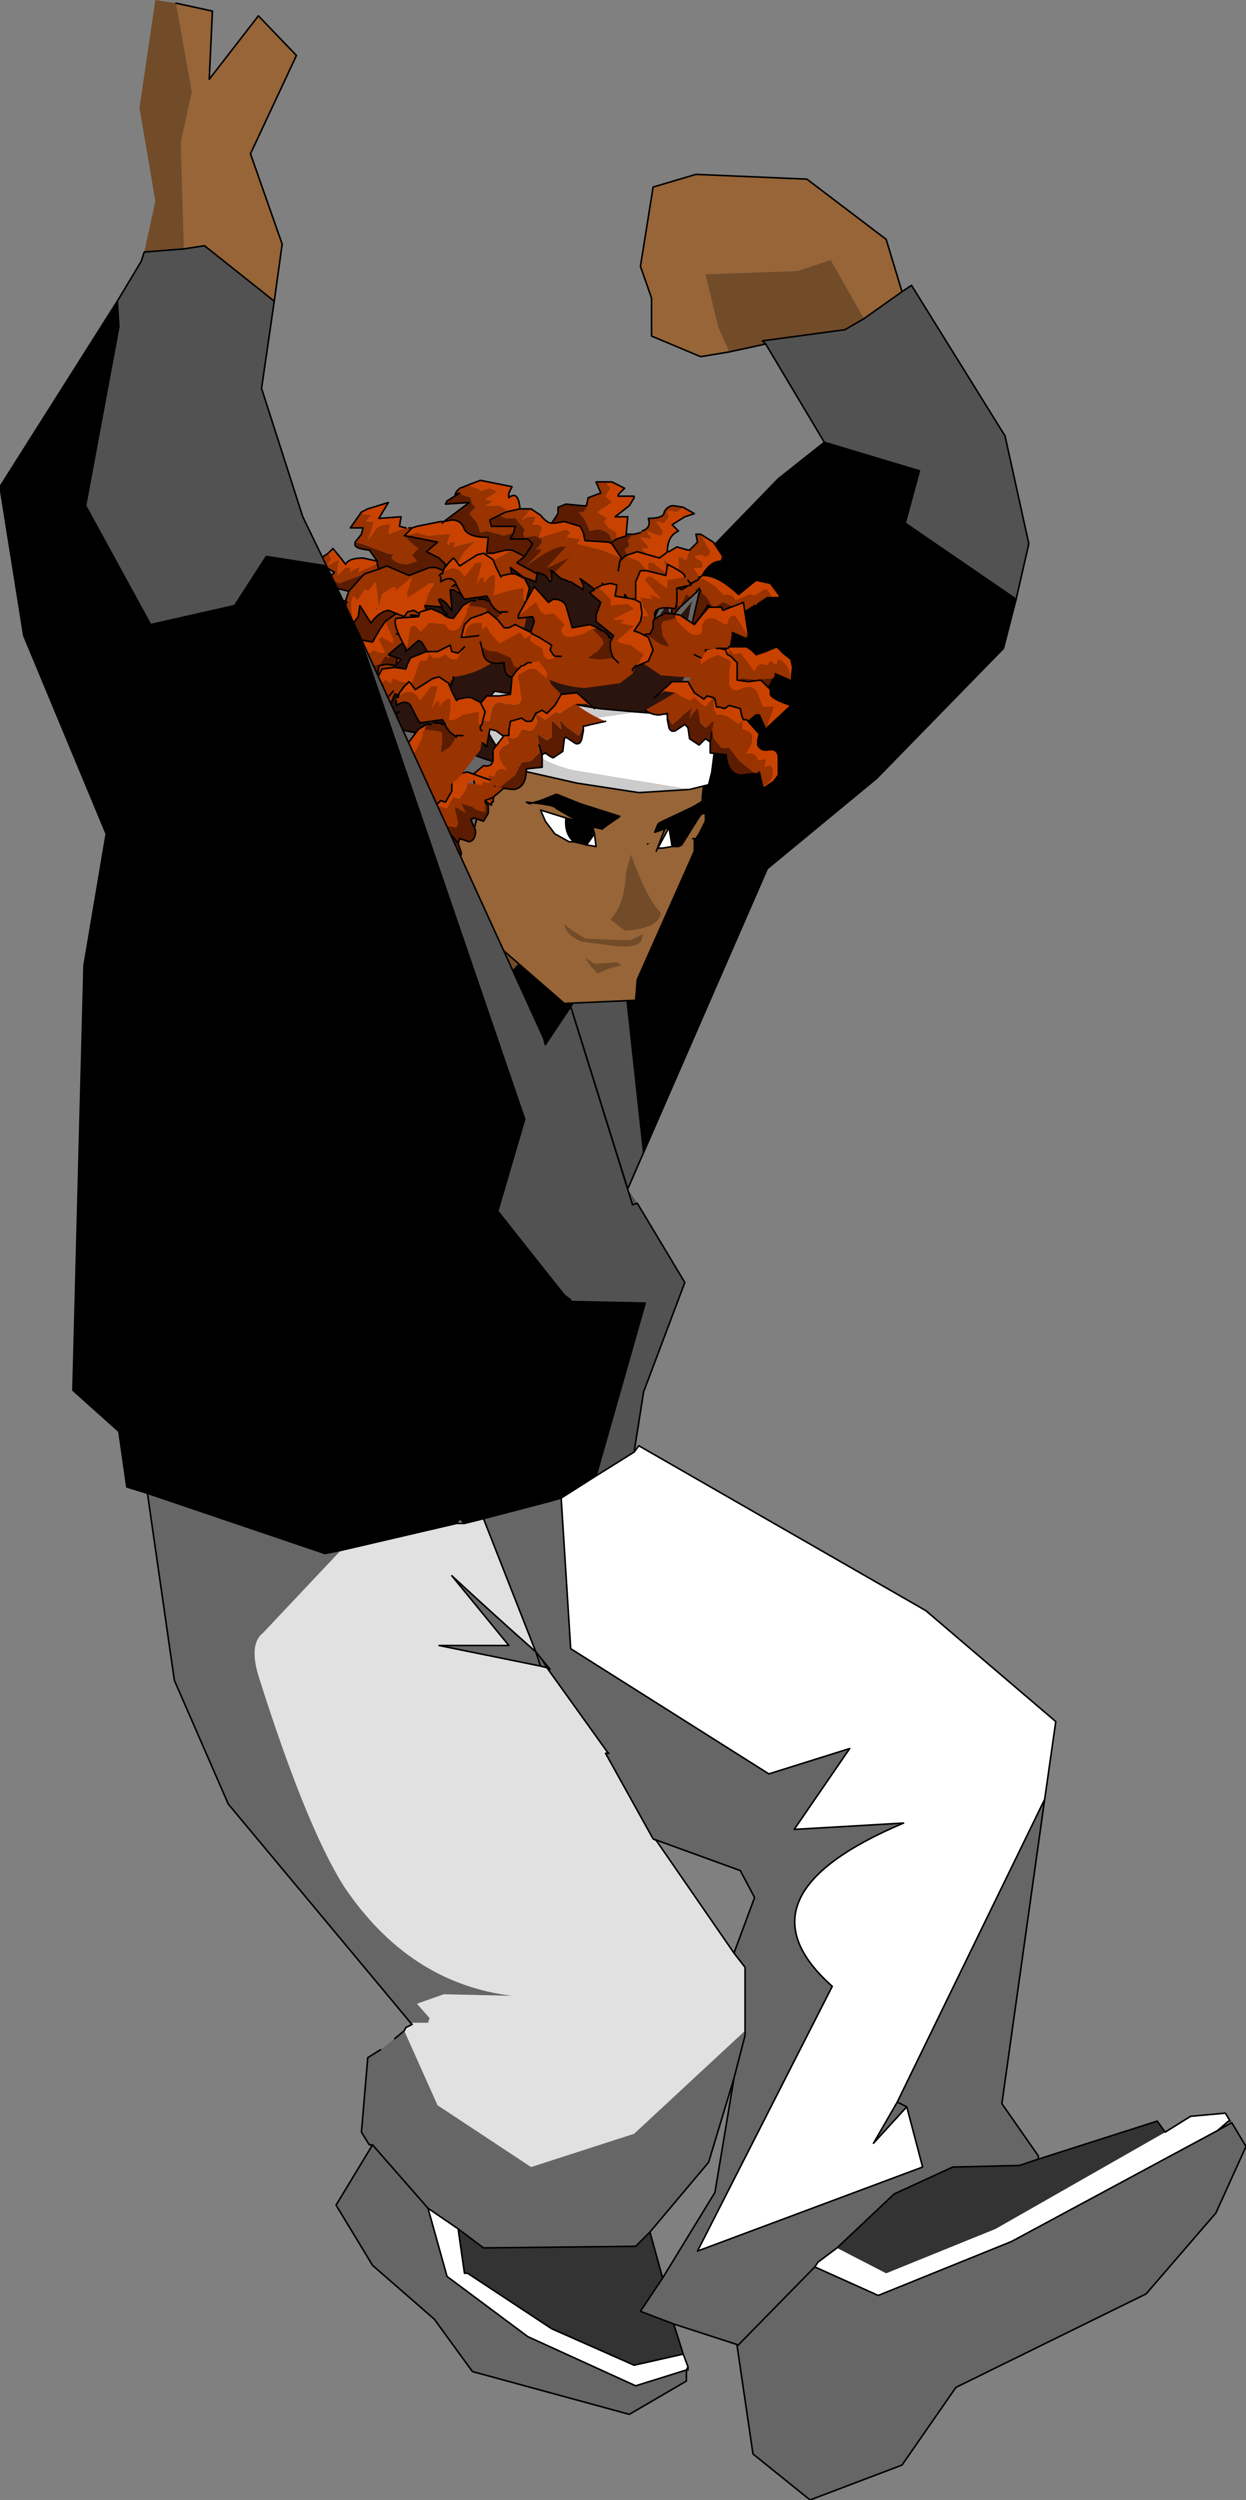 <?xml version="1.0" encoding="UTF-8" standalone="no"?>
<svg xmlns:xlink="http://www.w3.org/1999/xlink" height="78.85px" width="39.3px" xmlns="http://www.w3.org/2000/svg">
  <rect width="100%" height="100%" fill="#808080" stroke="none"/>
  <g transform="matrix(1.0, 0.0, 0.0, 1.0, 7.65, 171.1)">
    <path d="M4.4 -149.45 L4.4 -149.55 4.3 -149.65 4.25 -149.65 4.15 -149.75 4.3 -149.8 4.4 -149.8 4.55 -149.75 4.65 -149.8 4.75 -149.75 4.8 -149.75 4.9 -149.8 4.95 -149.8 Q4.95 -149.8 5.05 -149.75 L5.15 -149.8 5.1 -149.85 5.05 -149.8 4.95 -149.85 4.95 -149.9 4.8 -149.9 4.75 -149.95 4.7 -149.9 4.6 -149.9 4.5 -149.9 4.5 -149.95 4.45 -149.95 4.4 -150.0 4.35 -150.05 4.2 -150.05 4.1 -150.05 3.95 -150.4 4.0 -150.65 4.05 -150.65 4.1 -150.75 4.15 -150.8 4.3 -150.8 4.4 -150.8 4.35 -150.8 4.25 -150.8 4.15 -150.85 4.1 -150.9 4.05 -150.9 4.0 -150.9 3.95 -150.95 3.8 -150.95 3.75 -151.0 3.7 -151.0 3.65 -151.0 Q3.55 -151.05 3.55 -151.05 L3.5 -151.1 3.5 -151.15 3.5 -151.2 3.5 -151.3 3.55 -151.35 3.5 -151.45 3.5 -151.5 3.45 -151.6 3.45 -151.65 3.4 -151.75 3.35 -151.8 3.45 -151.85 3.5 -151.8 3.6 -151.85 3.65 -151.8 3.8 -151.9 3.85 -151.9 3.95 -151.95 4.0 -151.95 4.1 -152.0 4.15 -152.0 4.5 -151.95 4.6 -151.95 4.7 -151.9 4.7 -151.85 4.8 -151.9 4.8 -151.85 4.9 -151.8 5.0 -151.8 5.05 -151.8 5.1 -151.75 5.3 -151.65 5.3 -151.6 5.35 -151.55 5.4 -151.55 5.45 -151.5 5.5 -151.45 5.7 -151.4 5.75 -151.35 5.75 -151.4 5.8 -151.3 5.9 -151.3 6.0 -151.25 6.05 -151.25 6.05 -151.2 6.3 -151.15 6.3 -151.1 6.4 -151.05 6.45 -151.0 6.5 -151.05 6.35 -151.25 6.4 -151.35 6.4 -151.4 6.4 -151.45 6.4 -151.5 6.5 -151.6 6.45 -151.55 6.35 -151.6 6.35 -151.65 6.3 -151.7 6.15 -151.7 6.1 -151.7 6.1 -151.75 6.05 -151.8 6.0 -151.75 5.9 -151.8 5.85 -151.85 5.75 -151.85 5.6 -151.85 5.55 -151.9 5.55 -151.95 5.45 -151.95 5.45 -152.0 5.35 -152.0 5.3 -152.05 5.25 -152.1 5.2 -152.05 5.1 -152.1 5.05 -152.05 5.0 -152.1 5.0 -152.15 4.9 -152.2 4.85 -152.2 4.8 -152.2 4.75 -152.2 4.6 -152.5 4.65 -152.55 4.65 -152.7 4.7 -152.75 4.8 -152.75 4.85 -152.85 4.95 -152.9 5.05 -152.85 5.45 -152.75 5.5 -152.7 5.6 -152.7 5.65 -152.65 5.7 -152.65 5.8 -152.65 5.9 -152.6 5.95 -152.55 6.0 -152.6 6.05 -152.55 6.1 -152.55 6.2 -152.55 6.15 -152.7 6.1 -152.8 6.15 -152.85 6.15 -152.95 6.25 -152.95 6.35 -153.0 6.45 -153.0 6.7 -152.95 6.75 -152.95 6.8 -152.9 6.85 -152.85 6.95 -152.9 7.0 -152.95 7.0 -153.05 7.1 -153.1 7.2 -153.2 7.3 -153.15 7.4 -153.15 7.5 -153.2 7.6 -153.15 7.65 -153.1 7.75 -153.2 7.85 -153.2 7.9 -153.25 8.0 -153.35 8.15 -153.3 8.2 -153.3 8.25 -153.2 8.3 -153.15 8.45 -153.15 8.5 -153.1 8.55 -153.1 8.55 -153.05 8.6 -153.05 8.7 -153.0 8.75 -153.0 8.8 -153.0 8.85 -152.95 8.9 -152.85 8.95 -152.85 9.05 -152.85 9.05 -152.8 9.15 -152.75 9.25 -152.75 9.3 -152.7 9.4 -152.65 9.4 -152.6 9.45 -152.6 9.5 -152.6 9.55 -152.55 9.55 -152.6 9.7 -152.65 9.65 -152.7 9.6 -152.8 9.5 -152.8 9.25 -153.5 9.2 -153.55 9.2 -153.6 9.25 -153.6 9.3 -153.65 9.4 -153.7 9.5 -153.75 9.6 -153.85 9.7 -153.8 9.75 -153.75 9.8 -153.8 9.85 -153.75 9.9 -153.75 9.95 -153.7 10.0 -153.7 10.0 -153.65 10.15 -153.6 10.2 -153.6 10.2 -153.55 10.25 -153.6 10.3 -153.55 10.35 -153.5 10.4 -153.4 10.5 -153.35 10.5 -153.3 10.55 -153.25 10.65 -153.25 10.7 -153.25 10.7 -153.2 10.75 -153.15 10.8 -153.2 10.85 -153.25 10.95 -153.4 11.0 -153.4 11.15 -153.45 11.25 -153.4 11.4 -153.35 11.5 -153.35 11.5 -153.3 11.5 -153.25 11.55 -153.25 11.6 -153.2 11.65 -153.2 11.75 -153.1 11.95 -153.05 12.0 -153.0 12.05 -152.95 12.15 -152.75 12.2 -152.75 12.3 -152.65 12.35 -152.6 12.4 -152.55 12.45 -152.55 12.45 -152.5 12.5 -152.45 12.6 -152.4 12.65 -152.45 12.9 -151.9 12.9 -151.85 12.95 -151.8 12.9 -151.75 12.95 -151.7 12.9 -151.6 12.9 -151.55 12.95 -151.5 12.95 -151.45 13.05 -151.4 13.05 -151.45 13.15 -151.45 13.7 -150.4 13.65 -150.35 13.65 -150.3 13.65 -150.25 13.65 -150.15 13.65 -150.1 13.7 -150.0 13.7 -149.95 13.75 -149.85 13.7 -149.75 13.7 -149.7 13.7 -149.65 13.65 -149.55 13.6 -149.5 13.6 -149.45 13.5 -149.35 13.55 -149.35 13.55 -149.3 13.55 -149.25 13.5 -149.2 13.35 -149.4 12.95 -149.4 12.95 -149.35 12.95 -149.4 12.95 -149.45 12.95 -149.5 13.0 -149.65 12.9 -149.7 12.9 -149.85 12.9 -149.95 12.95 -149.95 12.45 -150.8 12.25 -150.85 12.2 -150.85 12.1 -150.9 12.05 -150.9 11.9 -150.85 11.85 -150.9 11.9 -151.05 11.9 -151.1 12.0 -151.15 12.0 -151.2 12.0 -151.25 12.05 -151.35 12.05 -151.4 12.0 -151.45 12.05 -151.55 12.05 -151.6 12.0 -151.65 11.95 -151.95 11.9 -151.9 11.8 -151.95 11.75 -152.0 11.7 -151.95 11.7 -152.0 11.6 -152.05 11.5 -152.05 11.4 -152.05 11.25 -152.05 11.1 -152.0 11.05 -152.05 10.9 -152.0 10.8 -152.0 10.8 -152.05 10.8 -152.15 10.85 -152.2 10.9 -152.25 10.8 -152.3 10.85 -152.35 10.6 -152.9 10.5 -152.95 10.45 -152.9 10.2 -153.0 10.1 -152.95 10.0 -152.9 9.95 -152.85 9.9 -152.85 9.85 -152.75 9.8 -152.7 9.95 -152.45 10.0 -152.45 10.05 -152.4 10.1 -152.35 10.15 -152.3 10.2 -152.25 10.2 -152.2 10.1 -152.1 10.15 -152.05 10.15 -152.0 10.45 -151.35 10.55 -151.35 10.65 -151.3 10.7 -151.3 10.75 -151.3 10.8 -151.3 10.95 -151.35 11.15 -151.45 11.2 -151.45 11.3 -151.35 11.2 -151.05 11.15 -151.0 11.15 -150.95 11.15 -150.9 11.15 -150.8 11.3 -150.4 11.4 -150.35 11.35 -150.25 11.3 -150.3 11.2 -150.35 11.15 -150.35 11.1 -150.45 11.05 -150.5 11.0 -150.55 10.9 -150.5 10.9 -150.55 10.8 -150.6 10.8 -150.65 10.7 -150.65 10.65 -150.65 10.5 -150.65 10.4 -150.65 10.35 -150.6 10.25 -150.6 10.25 -150.65 10.2 -150.6 10.1 -150.65 10.0 -150.6 9.9 -150.65 9.85 -150.6 9.8 -150.65 9.85 -150.7 9.85 -150.85 9.9 -150.9 9.9 -150.95 9.95 -151.05 9.9 -151.15 9.65 -151.65 9.6 -151.7 9.5 -151.7 9.45 -151.7 9.35 -151.65 9.3 -151.7 9.15 -151.8 9.15 -151.85 9.15 -151.9 8.85 -152.5 8.75 -152.45 8.7 -152.5 Q8.55 -152.55 8.35 -152.65 L8.3 -152.6 8.25 -152.65 8.2 -152.6 8.05 -152.65 8.0 -152.65 7.9 -152.65 7.75 -152.6 7.65 -152.6 7.55 -152.8 7.45 -152.85 7.45 -152.9 7.4 -152.9 7.25 -152.95 7.2 -152.85 7.15 -152.85 7.1 -152.8 7.05 -152.7 7.0 -152.55 7.35 -151.9 7.4 -151.95 7.45 -151.95 7.55 -151.95 7.6 -151.9 7.65 -151.85 7.8 -151.95 8.0 -152.05 8.05 -152.05 8.05 -152.0 8.2 -151.95 8.3 -152.0 8.4 -151.95 8.4 -151.9 8.35 -151.85 8.35 -151.8 8.3 -151.65 8.3 -151.6 8.25 -151.6 8.5 -151.1 8.55 -151.15 8.55 -151.1 8.65 -151.1 8.75 -151.1 Q8.75 -151.1 8.85 -151.05 L9.0 -151.15 9.05 -151.15 9.15 -151.1 9.15 -151.0 9.1 -150.95 8.95 -150.85 8.95 -150.75 8.95 -150.55 9.1 -150.25 9.0 -150.2 8.9 -150.15 8.85 -150.2 8.75 -150.2 8.7 -150.15 8.65 -150.2 8.7 -150.35 8.65 -150.4 8.7 -150.45 8.5 -150.8 8.45 -150.85 8.4 -150.9 8.3 -150.9 8.2 -150.9 7.9 -150.95 7.8 -150.9 7.75 -150.9 7.65 -150.9 7.4 -150.85 7.35 -150.9 7.25 -150.85 7.1 -150.8 6.4 -150.45 6.35 -150.45 6.25 -150.5 5.9 -151.2 5.85 -151.2 Q5.75 -151.25 5.75 -151.25 L5.7 -151.3 5.65 -151.35 5.55 -151.35 5.45 -151.35 5.4 -151.3 5.25 -151.35 5.15 -151.3 5.1 -151.3 5.0 -151.35 5.0 -151.4 4.9 -151.35 4.75 -151.6 4.7 -151.65 4.7 -151.7 4.65 -151.7 4.55 -151.7 4.45 -151.65 4.4 -151.65 4.3 -151.55 4.25 -151.55 4.25 -151.5 4.25 -151.35 4.35 -151.15 4.4 -151.1 4.5 -150.85 4.6 -150.85 4.6 -150.8 4.75 -150.75 4.8 -150.7 4.85 -150.7 4.9 -150.65 5.0 -150.7 5.1 -150.7 5.2 -150.75 5.3 -150.75 5.4 -150.7 5.45 -150.65 5.5 -150.6 5.8 -150.05 5.9 -150.05 5.9 -150.0 6.0 -149.95 6.0 -149.9 5.9 -149.9 5.85 -149.9 5.8 -149.9 5.7 -149.9 5.65 -149.95 5.5 -149.85 5.2 -149.7 5.1 -149.65 5.15 -149.55 5.1 -149.55 5.05 -149.5 4.95 -149.5 4.9 -149.5 4.8 -149.5 4.7 -149.55 4.6 -149.5 4.5 -149.55 4.4 -149.45 M6.5 -144.45 L6.45 -144.5 6.45 -144.6 6.4 -144.65 6.4 -144.75 6.4 -144.8 6.35 -144.9 6.3 -145.0 6.35 -145.0 6.55 -144.95 6.65 -144.75 6.6 -144.7 6.65 -144.65 6.55 -144.6 6.55 -144.55 6.5 -144.45 M6.15 -145.55 L6.1 -145.6 6.15 -145.6 6.25 -145.7 6.25 -145.8 6.3 -145.75 6.25 -145.65 6.25 -145.6 6.25 -145.55 6.25 -145.5 6.3 -145.45 6.25 -145.35 6.15 -145.55 M7.7 -150.25 L7.8 -150.25 7.6 -150.15 7.5 -150.1 7.4 -150.1 7.35 -150.1 7.25 -150.15 7.1 -150.15 7.35 -150.25 7.35 -150.2 7.4 -150.25 7.45 -150.2 7.6 -150.25 7.7 -150.25 M8.1 -148.2 L7.95 -148.15 7.9 -148.3 7.95 -148.25 8.05 -148.25 8.1 -148.2 M6.6 -147.2 L6.45 -147.2 6.4 -147.25 6.45 -147.25 6.6 -147.2 M8.95 -148.6 L9.05 -148.6 9.2 -148.7 9.3 -148.75 9.35 -148.75 8.95 -148.6 M10.55 -149.2 L10.45 -149.35 10.5 -149.4 10.6 -149.2 10.55 -149.2" fill="#993300" fill-rule="evenodd" stroke="none"/>
    <path d="M6.3 -145.05 L6.2 -145.1 6.2 -145.15 6.1 -145.25 6.1 -145.3 6.15 -145.35 6.1 -145.45 6.15 -145.55 6.25 -145.35 6.3 -145.25 6.3 -145.2 6.3 -145.15 6.3 -145.05 M5.9 -146.3 L5.85 -146.4 5.85 -146.5 5.8 -146.55 5.8 -146.65 5.8 -146.7 5.7 -146.75 5.7 -146.8 5.6 -146.85 5.55 -146.9 5.55 -147.0 5.55 -147.05 5.5 -147.15 5.5 -147.2 5.45 -147.3 5.45 -147.35 5.35 -147.45 5.35 -147.5 5.25 -147.55 5.25 -147.6 5.25 -147.7 5.2 -147.75 5.2 -147.85 5.15 -147.85 5.15 -147.95 5.1 -148.0 5.1 -148.1 5.1 -148.15 5.05 -148.25 5.05 -148.3 5.0 -148.4 5.0 -148.45 4.95 -148.55 4.95 -148.6 4.9 -148.7 4.9 -148.75 4.85 -148.85 4.75 -148.95 4.75 -149.0 4.7 -149.1 4.6 -149.15 4.55 -149.2 4.5 -149.25 4.5 -149.35 4.45 -149.4 4.4 -149.45 4.5 -149.55 4.6 -149.5 4.7 -149.55 4.8 -149.5 4.9 -149.5 4.95 -149.5 5.05 -149.5 5.1 -149.55 5.15 -149.55 5.1 -149.65 5.2 -149.7 5.5 -149.85 5.65 -149.95 5.7 -149.9 5.8 -149.9 5.85 -149.9 5.9 -149.9 6.0 -149.9 6.0 -149.95 5.9 -150.0 5.9 -150.05 5.8 -150.05 5.5 -150.6 5.45 -150.65 5.4 -150.7 5.3 -150.75 5.2 -150.75 5.1 -150.7 5.0 -150.7 4.9 -150.65 4.85 -150.7 4.8 -150.7 4.75 -150.75 4.6 -150.8 4.6 -150.85 4.5 -150.85 4.4 -151.1 4.35 -151.15 4.25 -151.35 4.25 -151.5 4.25 -151.55 4.3 -151.55 4.4 -151.65 4.45 -151.65 4.55 -151.7 4.65 -151.7 4.7 -151.7 4.7 -151.65 4.75 -151.6 4.9 -151.35 5.0 -151.4 5.0 -151.35 5.1 -151.3 5.15 -151.3 5.25 -151.35 5.4 -151.3 5.45 -151.35 5.55 -151.35 5.65 -151.35 5.7 -151.3 5.75 -151.25 Q5.75 -151.25 5.85 -151.2 L5.9 -151.2 6.25 -150.5 6.35 -150.45 6.4 -150.45 7.1 -150.8 7.25 -150.85 7.35 -150.9 7.4 -150.85 7.65 -150.9 7.75 -150.9 7.8 -150.9 7.9 -150.95 8.2 -150.9 8.3 -150.9 8.4 -150.9 8.45 -150.85 8.5 -150.8 8.7 -150.45 8.65 -150.4 8.7 -150.35 8.65 -150.2 8.7 -150.15 8.75 -150.2 8.85 -150.2 8.9 -150.15 9.0 -150.2 9.1 -150.25 8.95 -150.55 8.95 -150.75 8.95 -150.85 9.1 -150.95 9.15 -151.0 9.15 -151.1 9.05 -151.15 9.0 -151.15 8.85 -151.05 Q8.75 -151.1 8.75 -151.1 L8.65 -151.1 8.55 -151.1 8.55 -151.15 8.5 -151.1 8.25 -151.6 8.3 -151.6 8.3 -151.65 8.35 -151.8 8.35 -151.85 8.4 -151.9 8.4 -151.95 8.3 -152.0 8.2 -151.95 8.05 -152.0 8.05 -152.05 8.0 -152.05 7.8 -151.95 7.65 -151.85 7.6 -151.9 7.55 -151.95 7.45 -151.95 7.4 -151.95 7.35 -151.9 7.0 -152.55 7.05 -152.7 7.1 -152.8 7.15 -152.85 7.2 -152.85 7.25 -152.95 7.4 -152.9 7.45 -152.9 7.45 -152.85 7.55 -152.8 7.65 -152.6 7.75 -152.6 7.9 -152.65 8.0 -152.65 8.05 -152.65 8.2 -152.6 8.25 -152.65 8.3 -152.6 8.35 -152.65 Q8.55 -152.55 8.7 -152.5 L8.75 -152.45 8.85 -152.5 9.15 -151.9 9.15 -151.85 9.15 -151.8 9.3 -151.7 9.35 -151.65 9.45 -151.7 9.5 -151.7 9.6 -151.7 9.65 -151.65 9.9 -151.15 9.95 -151.05 9.9 -150.95 9.9 -150.9 9.85 -150.85 9.85 -150.7 9.8 -150.65 9.85 -150.6 9.9 -150.65 10.0 -150.6 10.1 -150.65 10.2 -150.6 10.25 -150.65 10.25 -150.6 10.35 -150.6 10.4 -150.65 10.5 -150.65 10.65 -150.65 10.7 -150.65 10.8 -150.65 10.8 -150.6 10.9 -150.55 10.9 -150.5 11.0 -150.55 11.05 -150.5 11.1 -150.45 11.15 -150.35 11.2 -150.35 11.3 -150.3 11.35 -150.25 11.4 -150.35 11.3 -150.4 11.15 -150.8 11.15 -150.9 11.15 -150.95 11.15 -151.0 11.2 -151.05 11.3 -151.35 11.2 -151.45 11.15 -151.45 10.95 -151.35 10.8 -151.3 10.75 -151.3 10.7 -151.3 10.65 -151.3 10.55 -151.35 10.45 -151.35 10.15 -152.0 10.15 -152.05 10.1 -152.1 10.2 -152.2 10.2 -152.25 10.15 -152.3 10.1 -152.35 10.05 -152.4 10.0 -152.45 9.95 -152.45 9.8 -152.7 9.85 -152.75 9.9 -152.85 9.95 -152.85 10.0 -152.9 10.1 -152.95 10.2 -153.0 10.45 -152.9 10.5 -152.95 10.6 -152.9 10.85 -152.35 10.8 -152.3 10.9 -152.25 10.85 -152.2 10.8 -152.15 10.8 -152.05 10.8 -152.0 10.9 -152.0 11.05 -152.05 11.1 -152.0 11.25 -152.05 11.4 -152.05 11.5 -152.05 11.6 -152.05 11.7 -152.0 11.7 -151.95 11.75 -152.0 11.8 -151.95 11.9 -151.9 11.95 -151.95 12.0 -151.65 12.05 -151.6 12.05 -151.55 12.0 -151.45 12.05 -151.4 12.05 -151.35 12.0 -151.25 12.0 -151.2 12.0 -151.15 11.9 -151.1 11.9 -151.05 11.85 -150.9 11.9 -150.85 12.05 -150.9 12.1 -150.9 12.2 -150.85 12.25 -150.85 12.45 -150.8 12.95 -149.95 12.9 -149.95 12.9 -149.85 12.9 -149.7 13.0 -149.65 12.95 -149.5 12.95 -149.45 12.95 -149.4 11.05 -149.4 10.6 -149.2 10.5 -149.4 10.45 -149.35 10.55 -149.2 9.4 -148.75 9.45 -148.75 9.35 -148.75 9.3 -148.75 9.2 -148.7 9.05 -148.6 8.95 -148.6 8.6 -148.35 8.55 -148.35 8.45 -148.25 8.35 -148.25 8.3 -148.25 8.15 -148.15 8.15 -148.2 8.1 -148.2 8.05 -148.25 7.95 -148.25 7.9 -148.3 7.95 -148.15 6.55 -147.25 6.6 -147.2 6.45 -147.25 6.4 -147.25 6.45 -147.2 6.45 -147.15 6.4 -147.1 6.25 -147.05 5.95 -146.85 5.9 -146.8 5.9 -146.75 5.95 -146.65 5.9 -146.6 5.95 -146.55 5.9 -146.4 5.95 -146.35 5.9 -146.3 M7.7 -150.25 L7.6 -150.25 7.45 -150.2 7.4 -150.25 7.35 -150.2 7.35 -150.25 7.1 -150.15 7.25 -150.15 7.35 -150.1 7.4 -150.1 7.5 -150.1 7.6 -150.15 7.8 -150.25 7.7 -150.25" fill="#ff0000" fill-rule="evenodd" stroke="none"/>
    <path d="M13.5 -149.2 L13.75 -148.7 14.2 -147.3 13.6 -146.65 11.75 -146.95 8.55 -146.35 6.7 -145.7 6.25 -145.5 6.25 -145.55 6.25 -145.6 6.25 -145.65 6.3 -145.75 6.25 -145.8 6.25 -145.7 6.15 -145.6 6.1 -145.6 6.1 -145.7 6.05 -145.8 6.05 -145.85 6.0 -145.9 6.0 -145.95 5.95 -146.05 5.95 -146.1 5.95 -146.2 5.9 -146.25 5.9 -146.3 5.95 -146.35 5.9 -146.4 5.95 -146.55 5.9 -146.6 5.95 -146.65 5.9 -146.75 5.9 -146.8 5.95 -146.85 6.25 -147.05 6.4 -147.1 6.45 -147.15 6.45 -147.2 6.6 -147.2 6.55 -147.25 7.95 -148.15 8.1 -148.2 8.15 -148.2 8.15 -148.15 8.3 -148.25 8.35 -148.25 8.45 -148.25 8.55 -148.35 8.6 -148.35 8.95 -148.6 9.35 -148.75 9.45 -148.75 9.4 -148.75 10.55 -149.2 10.6 -149.2 11.05 -149.4 12.95 -149.4 12.95 -149.35 12.95 -149.4 13.35 -149.4 13.5 -149.2" fill="#ffffff" fill-rule="evenodd" stroke="none"/>
    <path d="M13.6 -146.65 L13.6 -146.6 14.0 -143.35 12.5 -139.65 10.45 -139.75 10.3 -139.7 7.45 -142.15 7.45 -142.2 7.4 -142.3 7.4 -142.35 7.4 -142.45 7.35 -142.5 7.35 -142.6 7.3 -142.65 7.3 -142.75 7.25 -142.8 7.25 -142.9 7.15 -143.0 7.15 -143.05 7.05 -143.15 7.05 -143.2 7.0 -143.3 7.0 -143.35 6.95 -143.45 6.95 -143.5 6.9 -143.6 6.9 -143.65 6.85 -143.75 6.85 -143.8 6.85 -143.9 6.8 -143.95 6.8 -144.0 6.75 -144.05 6.7 -144.15 6.65 -144.2 6.6 -144.25 6.55 -144.3 6.5 -144.4 6.5 -144.45 6.55 -144.55 6.55 -144.6 6.65 -144.65 6.6 -144.7 6.65 -144.75 6.55 -144.95 6.35 -145.0 6.3 -145.0 6.3 -145.05 6.3 -145.15 6.3 -145.2 6.3 -145.25 6.25 -145.35 6.3 -145.45 6.25 -145.5 6.7 -145.7 8.55 -146.35 11.75 -146.95 13.6 -146.65 M13.45 -143.15 L13.15 -144.05 12.55 -144.8 11.85 -142.8 13.15 -142.6 13.45 -143.15" fill="#976537" fill-rule="evenodd" stroke="none"/>
    <path d="M10.3 -139.7 L10.2 -139.75 10.15 -139.7 10.1 -139.7 9.95 -139.7 9.9 -139.75 9.75 -139.8 9.65 -139.85 9.5 -139.9 9.35 -139.9 9.2 -139.85 9.15 -139.9 9.1 -139.95 9.05 -140.05 8.95 -140.05 8.9 -140.1 8.85 -140.1 8.7 -140.2 8.7 -140.25 8.6 -140.35 8.6 -140.4 8.5 -140.45 8.45 -140.5 8.4 -140.6 8.4 -140.65 8.35 -140.75 8.35 -140.8 8.25 -140.9 8.25 -140.95 8.2 -141.0 8.1 -141.0 8.05 -141.1 8.0 -141.15 7.95 -141.2 7.9 -141.25 7.85 -141.35 7.85 -141.4 7.75 -141.5 7.7 -141.5 7.65 -141.6 7.65 -141.65 7.6 -141.75 7.6 -141.8 7.55 -141.9 7.5 -142.0 7.5 -142.05 7.45 -142.15 10.3 -139.7 M13.45 -143.15 L13.15 -142.6 11.85 -142.8 12.55 -144.8 13.15 -144.05 13.45 -143.15" fill="#724b29" fill-rule="evenodd" stroke="none"/>
    <path d="M15.35 -160.0 L14.45 -159.85 12.9 -160.5 12.9 -161.7 12.55 -162.7 12.95 -165.2 14.3 -165.6 17.8 -165.45 20.3 -163.55 20.8 -161.9 19.6 -161.05 18.55 -162.9 17.5 -162.55 14.6 -162.45 15.0 -160.8 15.35 -160.0" fill="#976537" fill-rule="evenodd" stroke="none"/>
    <path d="M15.35 -160.0 L15.0 -160.8 14.6 -162.45 17.5 -162.55 18.55 -162.9 19.6 -161.05 19.0 -160.7 16.4 -160.35 16.5 -160.25 15.35 -160.0" fill="#724b29" fill-rule="evenodd" stroke="none"/>
    <path d="M19.6 -161.05 L20.8 -161.9 21.1 -162.1 24.05 -157.35 24.8 -153.95 24.4 -152.2 20.9 -154.6 21.35 -156.25 18.35 -157.15 16.5 -160.25 16.4 -160.35 19.0 -160.7 19.6 -161.05 M12.65 -134.75 L12.15 -133.6 12.45 -133.15 12.3 -133.1 12.15 -133.6 10.35 -139.35 11.9 -141.65 12.65 -134.75" fill="#525252" fill-rule="evenodd" stroke="none"/>
    <path d="M24.4 -152.2 L24.0 -150.65 20.0 -146.55 16.55 -143.7 12.65 -134.75 11.9 -141.65 10.35 -139.35 9.55 -138.15 9.5 -138.35 8.55 -140.5 12.05 -144.3 12.2 -151.15 16.9 -156.0 18.35 -157.15 21.35 -156.25 20.9 -154.6 24.4 -152.2" fill="#000000" fill-rule="evenodd" stroke="none"/>
    <path d="M20.8 -161.9 L20.3 -163.55 17.8 -165.45 14.3 -165.6 12.95 -165.2 12.55 -162.7 12.9 -161.7 12.9 -160.5 14.45 -159.85 15.35 -160.0 16.5 -160.25 16.4 -160.35 19.0 -160.7 19.6 -161.05 20.8 -161.9 21.1 -162.1 24.05 -157.35 24.8 -153.95 24.4 -152.2 24.0 -150.65 20.0 -146.55 16.55 -143.7 12.65 -134.75 12.15 -133.6 10.35 -139.35 9.55 -138.15 9.5 -138.35 8.55 -140.5 12.05 -144.3 12.2 -151.15 16.9 -156.0 18.35 -157.15 16.5 -160.25 M24.4 -152.2 L20.9 -154.6 21.35 -156.25 18.35 -157.15 M10.35 -139.35 L11.9 -141.65 12.65 -134.75" fill="none" stroke="#000000" stroke-linecap="round" stroke-linejoin="round" stroke-width="0.05"/>
    <path d="M6.85 -155.7 L6.75 -155.6 6.7 -155.5 6.85 -155.55 6.9 -155.5 7.2 -155.4 Q7.2 -155.2 7.35 -155.1 L7.15 -154.9 7.4 -154.6 7.5 -154.3 7.7 -154.35 8.25 -154.2 8.55 -154.3 8.6 -154.5 7.85 -154.5 7.8 -154.7 8.0 -154.8 8.1 -154.85 8.3 -155.0 8.3 -155.05 8.1 -155.15 7.65 -155.15 7.85 -155.25 7.85 -155.3 7.65 -155.35 8.05 -155.6 7.8 -155.7 7.45 -155.6 7.5 -155.65 7.1 -155.8 6.85 -155.7 M5.35 -154.45 L5.25 -154.45 5.15 -154.45 4.6 -154.25 4.65 -154.6 4.55 -154.55 Q4.3 -154.55 4.2 -154.4 L3.95 -154.05 4.15 -154.65 3.9 -154.65 4.05 -154.85 3.75 -154.9 3.75 -154.95 3.4 -154.45 3.8 -154.45 3.75 -154.25 3.55 -154.0 3.75 -153.95 4.15 -153.8 4.55 -153.65 4.75 -153.6 4.7 -153.5 Q4.85 -153.3 5.2 -153.3 L5.5 -153.4 5.35 -153.6 5.55 -153.8 5.35 -153.95 5.15 -154.15 5.15 -154.2 6.15 -154.0 5.8 -153.7 6.2 -153.5 6.4 -153.3 6.35 -153.1 6.55 -153.05 6.35 -153.1 6.1 -153.2 5.9 -153.2 5.25 -152.95 4.9 -153.1 4.55 -153.25 4.3 -153.15 4.25 -153.3 4.2 -153.3 3.65 -153.05 3.7 -153.2 3.65 -153.2 3.45 -153.1 3.4 -153.05 3.4 -153.2 3.25 -153.2 3.0 -152.95 3.0 -153.2 3.05 -153.45 2.65 -153.25 2.8 -153.45 2.7 -153.65 2.55 -153.55 2.35 -153.1 2.55 -153.25 2.9 -153.05 2.75 -152.9 2.8 -152.85 2.95 -152.75 2.95 -152.7 2.95 -152.75 3.05 -152.7 3.85 -153.0 3.75 -152.9 3.35 -152.45 3.25 -152.15 3.3 -152.1 3.25 -152.1 2.8 -151.65 2.65 -151.65 2.25 -151.3 2.2 -151.4 2.1 -151.2 2.1 -150.9 2.1 -150.85 2.15 -150.85 2.5 -150.7 2.85 -151.0 3.2 -151.15 Q3.45 -151.15 3.45 -151.3 L3.4 -151.4 3.5 -151.45 Q3.4 -151.8 3.45 -152.2 L3.5 -152.3 3.65 -152.15 3.65 -152.2 3.85 -152.5 3.9 -152.5 3.95 -152.45 4.2 -152.75 4.3 -151.95 4.2 -151.9 4.2 -151.85 4.25 -151.9 4.3 -151.95 4.4 -152.35 4.75 -152.6 4.85 -152.55 4.8 -152.45 5.35 -152.9 5.2 -152.4 5.2 -152.25 5.9 -152.7 6.05 -152.7 5.85 -152.35 5.65 -151.7 5.4 -151.85 5.2 -151.8 5.1 -151.65 4.85 -151.75 4.5 -151.5 4.75 -150.95 4.75 -150.8 4.4 -151.0 4.3 -150.95 4.5 -150.5 Q4.25 -150.5 4.15 -150.6 L3.85 -150.4 3.85 -150.05 3.35 -150.5 3.15 -150.35 3.15 -150.2 3.25 -150.15 3.0 -150.15 2.9 -150.05 2.9 -149.75 3.3 -149.55 2.9 -149.75 2.8 -150.0 2.7 -150.0 2.7 -149.95 2.4 -149.4 2.55 -148.9 2.55 -148.85 Q2.35 -148.85 2.1 -149.0 L2.35 -148.55 2.25 -148.6 1.7 -149.25 1.95 -148.5 1.6 -149.0 1.9 -148.0 1.3 -148.95 1.1 -149.25 1.0 -149.25 0.95 -149.25 0.95 -149.2 Q0.95 -148.9 1.3 -148.55 L1.75 -147.85 2.15 -148.3 2.35 -148.5 2.35 -148.55 2.55 -148.55 2.7 -148.7 2.85 -148.85 3.05 -148.75 3.1 -148.8 3.3 -149.2 Q3.65 -149.2 3.65 -148.75 L3.7 -148.8 3.95 -148.6 Q4.05 -148.45 4.25 -148.45 L4.5 -148.5 3.95 -148.25 3.5 -148.45 2.95 -148.1 2.7 -147.85 3.05 -147.75 3.45 -148.0 3.6 -148.0 Q3.95 -147.7 4.1 -147.7 L4.15 -147.75 4.3 -147.6 4.4 -147.35 4.4 -147.3 4.3 -147.25 3.9 -147.6 3.85 -147.25 3.75 -147.45 3.7 -147.5 3.7 -147.15 4.4 -147.0 4.25 -146.9 3.95 -146.85 3.6 -146.8 2.95 -146.7 2.9 -146.7 2.45 -146.6 2.55 -146.25 2.35 -145.95 Q2.3 -145.9 2.05 -145.8 L2.0 -145.75 2.15 -145.7 2.55 -145.6 2.4 -145.95 2.85 -145.75 2.9 -145.8 2.6 -146.2 2.95 -146.05 2.75 -146.5 3.0 -146.35 3.25 -146.15 2.9 -146.6 3.55 -146.15 3.5 -146.2 3.2 -146.65 3.8 -146.3 3.75 -146.35 3.65 -146.75 3.9 -146.8 Q3.95 -146.7 4.1 -146.65 L4.2 -146.65 4.3 -146.75 4.35 -146.75 4.55 -146.75 4.75 -146.6 4.7 -146.5 4.8 -146.25 4.45 -145.9 4.35 -145.85 4.3 -145.85 4.15 -145.6 4.25 -145.25 4.2 -145.15 4.05 -145.2 4.05 -145.15 3.45 -145.1 3.4 -145.2 3.4 -145.1 3.45 -145.1 3.5 -144.8 3.35 -144.85 3.45 -144.35 3.55 -144.45 3.6 -144.5 3.65 -144.55 3.7 -144.55 3.95 -144.7 4.0 -144.65 4.0 -144.75 4.15 -145.0 4.35 -145.1 4.7 -145.4 4.85 -145.55 5.0 -145.75 5.0 -145.8 5.2 -146.0 5.35 -145.6 5.15 -145.6 5.35 -145.2 4.85 -145.2 5.05 -144.95 5.2 -144.75 5.2 -144.7 Q5.0 -144.7 4.85 -144.85 L4.75 -144.85 4.95 -144.45 Q4.9 -144.45 4.7 -144.55 L4.6 -144.6 4.65 -144.45 4.65 -144.35 4.55 -144.15 4.45 -144.05 4.5 -144.05 4.55 -144.1 4.85 -144.0 5.15 -144.05 5.15 -144.3 5.45 -144.4 5.45 -144.6 5.95 -144.6 6.15 -145.05 6.15 -145.1 6.4 -145.05 7.95 -145.55 9.7 -146.05 Q11.35 -146.5 12.05 -147.0 L12.15 -147.1 12.15 -147.05 12.8 -147.3 13.35 -147.15 13.7 -147.65 13.85 -148.3 14.2 -148.35 14.25 -148.85 14.5 -149.2 14.45 -149.25 14.25 -149.3 14.15 -149.35 Q13.85 -149.35 13.85 -149.65 L13.9 -149.9 13.95 -150.0 13.85 -150.35 13.7 -150.65 13.8 -150.7 13.85 -150.7 14.5 -150.15 14.2 -149.85 Q14.2 -149.55 14.65 -149.55 L15.15 -149.45 15.05 -149.3 15.25 -149.25 15.2 -149.05 15.5 -148.95 15.55 -149.0 15.75 -148.95 15.65 -149.3 15.45 -149.25 Q15.6 -149.45 15.35 -149.65 L14.8 -149.75 14.85 -150.25 14.95 -150.45 14.9 -150.65 14.85 -150.65 14.85 -150.7 14.9 -150.7 14.8 -150.85 15.05 -151.3 14.85 -151.45 14.7 -151.55 14.6 -151.55 14.55 -151.5 14.35 -151.45 14.55 -151.5 14.6 -151.55 14.55 -151.55 14.4 -151.45 14.35 -151.45 13.55 -151.15 Q13.2 -151.15 13.25 -151.55 L13.4 -151.8 13.6 -152.1 13.8 -151.95 13.9 -152.15 14.0 -152.35 14.15 -152.2 14.3 -151.9 14.3 -151.95 14.3 -152.45 14.3 -152.55 14.6 -152.3 14.85 -151.9 15.15 -152.1 15.5 -151.95 15.9 -151.85 16.15 -152.0 16.2 -152.0 16.25 -152.05 16.55 -152.25 16.7 -152.25 16.55 -152.5 16.45 -152.5 16.15 -152.3 16.0 -152.35 15.55 -152.15 15.45 -152.3 15.25 -152.35 15.2 -152.3 14.9 -152.6 14.5 -152.85 14.45 -152.85 14.4 -152.9 14.2 -153.2 14.5 -153.2 14.5 -153.35 14.25 -153.55 14.45 -153.6 14.6 -153.55 14.7 -153.6 14.75 -153.7 14.45 -154.25 14.3 -154.25 14.35 -154.0 14.1 -153.75 14.05 -153.75 14.1 -153.75 14.0 -153.45 13.95 -153.45 13.75 -153.55 13.75 -153.45 13.75 -153.0 13.35 -153.4 13.3 -153.45 13.3 -153.4 13.4 -153.0 12.95 -153.35 12.8 -153.35 12.8 -153.2 12.8 -153.1 12.85 -153.0 12.5 -153.4 12.25 -153.5 12.15 -153.55 12.1 -153.55 12.05 -153.55 12.0 -153.5 11.95 -153.45 11.9 -153.4 11.95 -153.5 11.35 -153.75 10.55 -153.95 10.65 -154.1 10.25 -154.15 10.25 -154.2 10.35 -154.3 10.2 -154.4 9.4 -154.15 9.45 -154.0 9.25 -153.75 9.4 -153.8 9.4 -153.7 8.95 -153.25 Q9.9 -153.95 10.2 -153.85 L9.6 -153.2 9.65 -153.2 10.4 -153.55 10.35 -153.55 9.9 -153.1 9.65 -152.8 9.2 -153.05 8.65 -153.35 8.9 -153.55 8.5 -153.75 7.7 -153.3 7.7 -153.45 7.4 -153.35 7.35 -153.3 7.5 -153.65 7.05 -153.4 6.7 -153.1 6.65 -153.1 7.0 -153.7 7.3 -154.0 7.35 -154.0 7.25 -154.0 6.65 -153.85 6.7 -154.0 6.55 -154.0 6.5 -153.9 6.45 -153.95 6.55 -154.25 6.35 -154.25 5.85 -154.2 5.5 -154.3 5.15 -154.2 5.1 -154.2 5.15 -154.25 5.35 -154.45 M1.05 -151.35 L1.05 -151.15 1.35 -151.15 1.35 -151.75 1.05 -151.35 M1.4 -151.15 L1.45 -151.15 1.85 -150.8 2.05 -150.85 1.95 -151.4 2.05 -151.6 2.05 -151.65 1.85 -151.4 1.8 -151.4 1.8 -151.65 1.7 -151.45 1.6 -151.35 1.65 -151.6 1.6 -151.6 1.4 -151.15 M1.25 -147.35 Q1.2 -147.05 1.65 -146.9 L2.05 -146.55 2.4 -146.75 2.05 -147.1 1.9 -147.3 1.85 -147.3 2.0 -146.95 2.0 -146.85 1.25 -147.35 M2.45 -146.85 L2.6 -147.15 Q2.85 -147.0 3.1 -147.0 L2.95 -147.2 2.6 -147.45 2.5 -147.15 2.5 -147.05 2.3 -147.5 2.25 -147.5 2.35 -147.15 2.45 -146.85 M3.0 -145.45 L3.1 -145.4 3.0 -145.45 M2.75 -143.85 L2.85 -144.2 2.85 -144.4 Q3.05 -144.2 3.2 -144.2 L3.35 -144.3 2.65 -144.85 2.6 -144.85 2.8 -144.65 2.8 -144.6 2.85 -144.4 2.75 -144.5 2.65 -144.5 2.55 -144.6 2.15 -144.8 2.1 -144.75 2.75 -143.85 M13.9 -155.1 L13.6 -155.15 Q13.4 -155.15 13.3 -154.95 13.3 -154.75 12.8 -154.75 12.9 -154.45 12.6 -154.35 L12.55 -154.3 12.35 -154.25 12.3 -154.25 12.15 -154.05 12.2 -153.9 12.1 -153.8 12.05 -153.75 12.15 -153.6 12.45 -153.7 13.15 -153.5 Q12.7 -153.6 12.6 -153.8 L12.8 -153.8 12.8 -153.85 12.55 -154.15 12.9 -154.1 12.75 -154.35 13.15 -154.2 13.25 -154.25 13.25 -154.35 13.05 -154.65 13.3 -154.6 13.45 -154.8 13.4 -154.95 13.45 -155.0 13.7 -154.95 13.9 -155.1 M11.45 -155.9 L11.2 -155.9 11.15 -155.9 11.3 -155.55 10.9 -155.4 10.85 -155.15 10.85 -155.1 10.75 -154.95 10.6 -154.95 10.8 -154.7 10.95 -154.35 11.15 -154.4 Q11.6 -154.4 11.65 -154.0 L11.65 -153.95 11.7 -154.0 11.8 -154.1 11.8 -154.3 11.55 -154.45 11.4 -154.65 11.5 -154.75 11.25 -154.9 11.2 -154.95 11.65 -155.25 11.45 -155.45 11.6 -155.7 11.45 -155.9 M9.1 -155.05 L9.05 -155.05 8.9 -155.05 8.75 -155.05 8.3 -154.95 8.1 -154.85 8.3 -154.75 8.6 -154.75 8.9 -154.4 8.85 -154.25 8.9 -154.15 8.95 -154.15 9.2 -154.2 9.35 -154.15 9.45 -154.45 9.35 -154.55 9.15 -154.55 9.25 -154.8 9.0 -154.8 8.8 -154.7 9.1 -155.05 M6.55 -153.05 L6.65 -153.05 7.15 -153.0 7.1 -152.95 7.05 -152.9 7.65 -152.85 7.15 -152.55 7.45 -152.3 7.35 -152.25 7.3 -152.25 7.25 -152.25 6.6 -152.6 6.85 -152.75 6.2 -152.95 6.35 -153.05 6.35 -153.1 6.35 -153.05 6.55 -153.05 M3.25 -152.1 L3.35 -151.35 3.4 -151.4 3.35 -151.35 3.25 -152.1 M3.85 -153.0 L4.3 -153.15 3.85 -153.0 M3.95 -152.4 L3.95 -152.45 3.9 -152.4 3.95 -152.4 M3.3 -149.55 L3.3 -149.75 3.45 -149.95 3.55 -149.9 3.6 -149.9 Q3.8 -149.8 3.85 -149.8 L4.15 -150.1 4.35 -150.15 4.5 -150.4 4.6 -150.35 4.85 -150.6 5.05 -150.85 5.35 -150.8 5.65 -150.9 5.8 -151.1 Q5.9 -151.3 6.2 -151.3 L6.35 -151.25 6.5 -150.8 6.1 -150.9 5.95 -150.9 5.9 -150.85 6.0 -150.55 5.8 -150.55 5.6 -150.55 5.6 -150.35 5.55 -150.35 5.3 -150.45 5.25 -150.35 5.45 -149.9 5.45 -149.95 Q5.6 -150.25 6.1 -150.25 L6.6 -150.25 6.8 -150.2 7.1 -150.35 7.2 -150.4 6.7 -150.0 6.15 -149.95 5.7 -149.6 5.45 -149.3 5.3 -149.4 5.0 -149.25 Q4.65 -149.25 4.55 -149.7 4.7 -149.6 4.75 -149.6 L4.6 -149.7 4.6 -149.95 4.9 -149.95 4.85 -150.1 4.55 -150.15 4.3 -150.1 4.25 -149.75 4.0 -149.7 3.6 -149.85 3.55 -149.9 3.5 -149.8 3.55 -149.5 3.5 -149.5 3.3 -149.55 M6.45 -151.25 L6.35 -151.25 6.45 -151.25 M3.25 -147.0 Q3.4 -147.05 3.55 -147.25 L3.65 -147.2 3.55 -147.3 3.3 -147.5 3.25 -147.0 M3.45 -145.75 L3.4 -145.75 3.45 -145.75 M3.1 -145.4 L3.15 -145.4 3.1 -145.4 M5.4 -149.75 L5.0 -150.05 4.95 -150.05 5.3 -149.65 4.95 -149.9 4.8 -149.9 4.8 -149.8 4.85 -149.6 4.75 -149.6 5.05 -149.5 5.25 -149.5 5.35 -149.65 5.4 -149.75 M4.6 -148.55 L4.5 -148.5 4.6 -148.55 M9.8 -152.55 L9.65 -152.7 9.65 -152.8 9.65 -152.7 9.8 -152.55 M5.3 -146.15 L5.2 -146.0 5.3 -146.15 M14.4 -152.85 L14.4 -152.9 14.4 -152.85 14.35 -152.8 14.25 -152.75 13.85 -152.5 13.25 -152.8 12.7 -152.65 12.6 -152.55 12.65 -152.75 12.9 -152.95 13.55 -152.75 13.7 -152.8 13.85 -152.8 14.05 -152.7 14.4 -152.85 M11.65 -154.0 L11.8 -154.1 11.65 -154.0 M11.95 -153.5 L11.9 -153.4 11.95 -153.45 12.0 -153.5 11.95 -153.5 M11.85 -153.1 L11.9 -153.4 11.85 -153.1 M12.35 -147.3 L12.15 -147.1 12.35 -147.3 M11.5 -146.8 L12.05 -147.0 11.5 -146.8" fill="#993300" fill-rule="evenodd" stroke="none"/>
    <path d="M8.75 -155.05 Q8.7 -155.65 8.4 -155.4 L8.4 -155.55 8.5 -155.75 7.5 -155.95 6.85 -155.7 7.1 -155.8 7.5 -155.65 7.45 -155.6 7.8 -155.7 8.05 -155.6 7.65 -155.35 7.85 -155.3 7.85 -155.25 7.65 -155.15 8.1 -155.15 8.3 -155.05 8.3 -155.0 8.1 -154.85 8.0 -154.8 8.1 -154.85 8.3 -154.95 8.75 -155.05 M6.35 -154.65 L6.25 -154.65 5.5 -154.5 5.35 -154.45 5.15 -154.25 5.1 -154.2 5.15 -154.2 5.5 -154.3 5.85 -154.2 6.35 -154.25 6.55 -154.25 6.45 -153.95 6.5 -153.9 6.55 -154.0 6.7 -154.0 6.65 -153.85 7.25 -154.0 7.35 -154.0 7.3 -154.0 7.0 -153.7 6.65 -153.1 6.7 -153.1 7.05 -153.4 7.5 -153.65 7.35 -153.3 7.4 -153.35 7.7 -153.45 7.7 -153.3 8.5 -153.75 8.3 -153.75 7.9 -153.65 7.7 -153.65 7.75 -154.15 Q7.15 -154.15 7.0 -154.4 6.9 -154.7 6.6 -154.7 L6.35 -154.65 6.3 -154.6 6.35 -154.65 M5.15 -154.45 L4.95 -154.5 5.0 -154.8 4.3 -154.75 4.45 -155.0 4.6 -155.25 3.95 -155.05 3.75 -154.95 3.75 -154.9 4.05 -154.85 3.9 -154.65 4.15 -154.65 3.95 -154.05 4.2 -154.4 Q4.3 -154.55 4.55 -154.55 L4.65 -154.6 4.6 -154.25 5.15 -154.45 M4.25 -153.4 L3.8 -153.5 Q3.35 -153.5 3.25 -153.3 L3.1 -153.5 2.85 -153.8 2.7 -153.65 2.8 -153.45 2.65 -153.25 3.05 -153.45 3.0 -153.2 3.0 -152.95 3.25 -153.2 3.4 -153.2 3.4 -153.05 3.45 -153.1 3.65 -153.2 3.7 -153.2 3.65 -153.05 4.2 -153.3 4.25 -153.3 4.25 -153.4 M3.25 -152.15 L3.05 -152.15 2.7 -151.95 2.15 -151.7 1.75 -151.95 1.55 -151.9 1.35 -151.85 1.3 -151.9 Q1.1 -151.85 1.05 -151.35 L1.35 -151.75 1.35 -151.15 1.4 -151.15 1.6 -151.6 1.65 -151.6 1.6 -151.35 1.7 -151.45 1.8 -151.65 1.8 -151.4 1.85 -151.4 2.05 -151.65 2.05 -151.6 1.95 -151.4 2.05 -150.85 2.1 -150.9 2.1 -151.2 2.2 -151.4 2.25 -151.3 2.65 -151.65 2.8 -151.65 3.25 -152.1 3.25 -152.15 M2.8 -150.3 L2.8 -150.25 2.8 -150.0 2.9 -149.75 2.9 -150.05 3.0 -150.15 3.25 -150.15 3.15 -150.2 3.15 -150.35 3.35 -150.5 3.85 -150.05 3.85 -150.4 4.15 -150.6 Q4.25 -150.5 4.5 -150.5 L4.3 -150.95 4.4 -151.0 4.75 -150.8 4.75 -150.95 4.5 -151.5 4.3 -151.2 4.1 -150.85 3.55 -150.95 Q3.25 -150.95 3.15 -150.5 L2.9 -150.45 2.8 -150.3 M2.7 -149.95 L2.6 -149.95 2.25 -149.65 1.9 -149.35 1.55 -149.45 1.1 -149.25 1.3 -148.95 1.9 -148.0 1.6 -149.0 1.95 -148.5 1.7 -149.25 2.25 -148.6 2.35 -148.55 2.35 -148.5 2.35 -148.55 2.1 -149.0 Q2.35 -148.85 2.55 -148.85 L2.55 -148.9 2.4 -149.4 2.7 -149.95 M2.7 -147.85 L2.65 -147.85 2.25 -147.9 Q1.85 -147.85 1.8 -147.65 L1.6 -147.4 1.25 -147.5 1.25 -147.35 2.0 -146.85 2.0 -146.95 1.85 -147.3 1.9 -147.3 2.05 -147.1 2.4 -146.75 2.45 -146.85 2.35 -147.15 2.25 -147.5 2.3 -147.5 2.5 -147.05 2.5 -147.15 2.6 -147.45 2.95 -147.2 3.1 -147.0 3.15 -147.0 3.25 -147.0 3.3 -147.5 3.55 -147.3 3.65 -147.2 3.7 -147.15 3.7 -147.5 3.75 -147.45 3.85 -147.25 3.9 -147.6 4.3 -147.25 4.4 -147.3 4.4 -147.35 4.3 -147.6 4.15 -147.75 4.1 -147.7 Q3.95 -147.7 3.6 -148.0 L3.45 -148.0 3.05 -147.75 2.7 -147.85 M2.0 -145.75 Q2.05 -145.5 2.6 -145.3 L2.7 -145.5 2.9 -145.5 3.0 -145.45 3.1 -145.4 3.0 -145.25 3.15 -144.85 2.9 -144.85 2.45 -144.95 2.1 -144.85 2.05 -144.65 2.65 -143.75 2.7 -143.75 2.75 -143.85 2.1 -144.75 2.15 -144.8 2.55 -144.6 2.65 -144.5 2.75 -144.5 2.85 -144.4 2.8 -144.6 2.8 -144.65 2.6 -144.85 2.65 -144.85 3.35 -144.3 3.45 -144.35 3.35 -144.85 3.5 -144.8 3.45 -145.1 3.4 -145.1 3.4 -145.2 3.45 -145.1 4.05 -145.15 4.05 -145.2 4.2 -145.15 4.25 -145.25 4.15 -145.6 4.3 -145.85 4.35 -145.85 4.35 -145.9 4.25 -145.85 Q4.2 -145.85 3.85 -146.0 L3.85 -145.95 3.95 -145.5 3.7 -145.35 3.45 -145.4 3.1 -145.4 3.1 -145.45 3.05 -145.65 3.1 -145.9 3.3 -145.7 3.4 -145.75 3.45 -145.75 3.65 -145.95 3.65 -146.1 3.85 -146.05 3.9 -146.0 4.05 -145.95 4.05 -146.4 4.2 -146.1 4.65 -146.35 4.7 -146.5 4.75 -146.6 4.55 -146.75 4.35 -146.75 4.3 -146.75 4.2 -146.65 4.1 -146.65 Q3.95 -146.7 3.9 -146.8 L3.65 -146.75 3.75 -146.35 3.8 -146.3 3.2 -146.65 3.5 -146.2 3.55 -146.15 2.9 -146.6 3.25 -146.15 3.0 -146.35 2.75 -146.5 2.95 -146.05 2.6 -146.2 2.9 -145.8 2.85 -145.75 2.4 -145.95 2.55 -145.6 2.15 -145.7 2.0 -145.75 M15.75 -148.95 L15.95 -148.85 16.25 -149.1 16.15 -149.2 Q15.85 -149.1 15.75 -149.5 L15.35 -149.8 15.05 -150.15 15.2 -150.5 15.1 -150.6 15.0 -150.65 14.9 -150.7 14.85 -150.7 14.85 -150.65 14.9 -150.65 14.95 -150.45 14.85 -150.25 14.8 -149.75 15.35 -149.65 Q15.6 -149.45 15.45 -149.25 L15.65 -149.3 15.75 -148.95 M16.7 -152.25 L16.9 -152.25 16.95 -152.3 16.65 -152.7 16.2 -152.8 15.95 -152.6 15.65 -152.35 Q15.0 -152.95 14.55 -152.95 L14.5 -152.95 Q14.75 -153.4 15.1 -153.4 L15.15 -153.55 14.85 -154.0 14.45 -154.25 14.75 -153.7 14.7 -153.6 14.6 -153.55 14.45 -153.6 14.25 -153.55 14.5 -153.35 14.5 -153.2 14.2 -153.2 14.4 -152.9 14.45 -152.9 14.5 -152.95 14.45 -152.9 14.4 -152.9 14.45 -152.85 14.5 -152.85 14.9 -152.6 15.2 -152.3 15.25 -152.35 15.45 -152.3 15.55 -152.15 16.0 -152.35 16.15 -152.3 16.45 -152.5 16.55 -152.5 16.7 -152.25 M14.05 -153.75 L13.7 -153.85 13.45 -153.7 13.4 -153.7 Q13.4 -154.2 13.75 -154.35 L13.55 -154.55 13.95 -154.8 14.25 -154.9 13.9 -155.1 13.7 -154.95 13.45 -155.0 13.4 -154.95 13.45 -154.8 13.3 -154.6 13.05 -154.65 13.25 -154.35 13.25 -154.25 13.15 -154.2 12.75 -154.35 12.9 -154.1 12.55 -154.15 12.8 -153.85 12.8 -153.8 12.6 -153.8 Q12.7 -153.6 13.15 -153.5 L12.45 -153.7 12.15 -153.6 12.05 -153.55 12.1 -153.55 12.15 -153.55 12.25 -153.5 12.5 -153.4 12.85 -153.0 12.8 -153.1 12.8 -153.2 12.8 -153.35 12.95 -153.35 13.4 -153.0 13.3 -153.4 13.3 -153.45 13.35 -153.4 13.75 -153.0 13.75 -153.45 13.75 -153.55 13.95 -153.45 14.0 -153.45 14.1 -153.75 14.05 -153.75 M12.1 -154.25 L12.15 -154.8 11.75 -154.8 12.2 -155.15 12.35 -155.4 12.35 -155.45 11.85 -155.45 11.85 -155.5 12.05 -155.7 11.65 -155.9 11.45 -155.9 11.6 -155.7 11.45 -155.45 11.65 -155.25 11.2 -154.95 11.25 -154.9 11.5 -154.75 11.4 -154.65 11.55 -154.45 11.8 -154.3 11.8 -154.1 12.1 -154.2 12.1 -154.25 M9.75 -154.6 Q9.6 -154.6 9.4 -154.85 L9.1 -155.05 8.8 -154.7 9.0 -154.8 9.25 -154.8 9.15 -154.55 9.35 -154.55 9.45 -154.45 9.35 -154.15 9.35 -154.1 9.4 -154.15 10.2 -154.4 10.35 -154.3 10.25 -154.2 10.25 -154.15 10.65 -154.1 10.55 -153.95 11.35 -153.75 11.95 -153.5 11.65 -153.95 11.55 -154.0 10.8 -154.05 10.75 -154.3 10.65 -154.5 10.15 -154.65 9.85 -154.6 9.75 -154.6 M5.65 -151.7 L5.85 -152.35 6.05 -152.7 5.9 -152.7 5.2 -152.25 5.2 -152.4 5.35 -152.9 4.8 -152.45 4.85 -152.55 4.75 -152.6 4.4 -152.35 4.3 -151.95 4.25 -151.9 4.2 -151.85 4.2 -151.9 4.3 -151.95 4.2 -152.75 3.95 -152.45 3.9 -152.5 3.85 -152.5 3.65 -152.2 3.65 -152.15 3.5 -152.3 3.45 -152.2 Q3.4 -151.8 3.5 -151.45 L3.65 -151.65 3.7 -152.0 4.05 -151.45 Q4.3 -151.8 4.6 -151.85 L4.85 -151.75 5.1 -151.65 5.2 -151.8 5.4 -151.85 5.65 -151.7 M3.95 -152.4 L3.9 -152.4 3.95 -152.45 3.95 -152.4 M4.85 -150.1 L4.9 -149.95 4.6 -149.95 4.6 -149.7 4.75 -149.6 4.85 -149.6 4.8 -149.8 4.8 -149.9 4.95 -149.9 5.3 -149.65 4.95 -150.05 5.0 -150.05 5.4 -149.75 5.45 -149.9 5.25 -150.35 5.3 -150.45 5.55 -150.35 5.6 -150.35 5.6 -150.55 5.8 -150.55 6.0 -150.55 5.9 -150.85 5.95 -150.9 6.1 -150.9 6.5 -150.8 6.35 -151.25 6.2 -151.3 Q5.9 -151.3 5.8 -151.1 L5.65 -150.9 5.7 -150.9 5.4 -150.7 Q4.85 -150.65 4.85 -150.1 M3.85 -146.05 L3.9 -146.05 3.9 -146.0 3.9 -146.05 3.85 -146.05 M3.1 -145.4 L3.15 -145.4 3.1 -145.4 M5.2 -146.0 L5.0 -145.8 5.0 -145.75 5.1 -145.5 4.8 -145.2 4.6 -144.9 4.6 -144.6 4.7 -144.55 Q4.9 -144.45 4.95 -144.45 L4.75 -144.85 4.85 -144.85 Q5.0 -144.7 5.2 -144.7 L5.2 -144.75 5.05 -144.95 4.85 -145.2 5.35 -145.2 5.15 -145.6 5.35 -145.6 5.2 -146.0 M13.15 -153.5 L13.35 -153.65 13.4 -153.7 13.35 -153.65 13.15 -153.5" fill="#ca4200" fill-rule="evenodd" stroke="none"/>
    <path d="M6.85 -155.55 L6.45 -155.3 6.4 -155.2 7.15 -155.25 6.35 -154.65 6.6 -154.7 Q6.9 -154.7 7.0 -154.4 7.15 -154.15 7.75 -154.15 L7.7 -153.65 7.9 -153.65 8.3 -153.75 8.5 -153.75 8.9 -153.55 8.65 -153.35 9.2 -153.05 9.65 -152.8 9.9 -153.1 10.35 -153.55 10.4 -153.55 9.65 -153.2 9.6 -153.2 10.2 -153.85 Q9.9 -153.95 8.95 -153.25 L9.4 -153.7 9.4 -153.8 9.25 -153.75 9.45 -154.0 9.4 -154.15 9.35 -154.1 9.35 -154.15 9.2 -154.2 8.95 -154.15 8.9 -154.15 8.85 -154.25 8.9 -154.4 8.6 -154.75 8.3 -154.75 8.1 -154.85 8.0 -154.8 7.8 -154.7 7.85 -154.5 8.6 -154.5 8.55 -154.3 8.25 -154.2 7.7 -154.35 7.5 -154.3 7.4 -154.6 7.15 -154.9 7.35 -155.1 Q7.2 -155.2 7.2 -155.4 L6.9 -155.5 6.85 -155.55 M3.55 -154.0 L3.55 -153.95 Q3.5 -153.8 4.0 -153.75 L4.25 -153.4 4.25 -153.3 4.3 -153.15 4.55 -153.25 4.9 -153.1 5.25 -152.95 5.9 -153.2 6.1 -153.2 6.35 -153.1 6.4 -153.3 6.2 -153.5 5.8 -153.7 6.15 -154.0 5.15 -154.2 5.15 -154.15 5.35 -153.95 5.55 -153.8 5.35 -153.6 5.5 -153.4 5.2 -153.3 Q4.85 -153.3 4.7 -153.5 L4.75 -153.6 4.55 -153.65 4.15 -153.8 3.75 -153.95 3.55 -154.0 M2.75 -152.9 L2.7 -152.85 Q2.7 -152.65 2.95 -152.55 L3.35 -152.45 3.75 -152.9 3.85 -153.0 3.05 -152.7 2.95 -152.75 2.95 -152.7 2.95 -152.75 2.8 -152.85 2.75 -152.9 M1.85 -150.8 L1.9 -150.7 2.25 -150.6 2.6 -150.5 2.8 -150.3 2.9 -150.45 3.15 -150.5 Q3.25 -150.95 3.55 -150.95 L4.1 -150.85 4.3 -151.2 4.5 -151.5 4.85 -151.75 4.6 -151.85 Q4.3 -151.8 4.05 -151.45 L3.7 -152.0 3.65 -151.65 3.5 -151.45 3.4 -151.4 3.45 -151.3 Q3.45 -151.15 3.2 -151.15 L2.85 -151.0 2.5 -150.7 2.15 -150.85 2.1 -150.85 2.1 -150.9 2.05 -150.85 1.85 -150.8 M2.35 -148.5 L3.0 -148.35 3.1 -148.65 3.2 -148.65 3.5 -148.45 3.95 -148.25 4.5 -148.5 4.25 -148.45 Q4.05 -148.45 3.95 -148.6 L3.7 -148.8 3.65 -148.75 Q3.65 -149.2 3.3 -149.2 L3.1 -148.8 3.05 -148.75 2.85 -148.85 2.7 -148.7 2.55 -148.55 2.35 -148.55 2.35 -148.5 M3.1 -147.0 L2.9 -146.7 2.95 -146.7 3.6 -146.8 3.95 -146.85 4.25 -146.9 4.4 -147.0 3.7 -147.15 3.65 -147.2 3.55 -147.25 Q3.4 -147.05 3.25 -147.0 L3.15 -147.0 3.1 -147.0 M4.0 -144.65 L4.55 -144.45 4.65 -144.45 4.6 -144.6 4.6 -144.9 4.8 -145.2 5.1 -145.5 5.0 -145.75 4.85 -145.55 4.7 -145.4 4.35 -145.1 4.15 -145.0 4.0 -144.75 4.0 -144.65 M4.45 -144.05 L4.35 -143.95 Q4.45 -143.7 5.0 -143.4 L5.45 -143.65 5.3 -143.9 5.25 -143.9 5.35 -143.9 5.8 -144.0 5.85 -144.05 5.65 -144.25 5.65 -144.35 Q6.35 -144.35 6.4 -144.55 L6.25 -144.85 6.15 -145.05 5.95 -144.6 5.45 -144.6 5.45 -144.4 5.15 -144.3 5.15 -144.05 4.85 -144.0 4.55 -144.1 4.5 -144.05 4.45 -144.05 M14.5 -149.2 L14.75 -149.25 15.2 -148.9 15.5 -148.95 15.2 -149.05 15.25 -149.25 15.05 -149.3 15.15 -149.45 14.65 -149.55 Q14.2 -149.55 14.2 -149.85 L14.5 -150.15 13.85 -150.7 13.8 -150.7 13.7 -150.65 13.85 -150.35 13.95 -150.0 13.9 -149.9 13.85 -149.65 Q13.85 -149.35 14.15 -149.35 L14.25 -149.3 14.45 -149.25 14.5 -149.2 M14.6 -151.55 L14.75 -151.65 15.15 -151.8 15.6 -151.65 16.15 -152.0 15.9 -151.85 15.5 -151.95 15.15 -152.1 14.85 -151.9 14.6 -152.3 14.3 -152.55 14.3 -152.45 14.3 -151.95 14.3 -151.9 14.15 -152.2 14.0 -152.35 13.9 -152.15 13.8 -151.95 13.6 -152.1 13.4 -151.8 13.25 -151.55 Q13.2 -151.15 13.55 -151.15 L14.35 -151.45 14.4 -151.45 14.55 -151.55 14.6 -151.55 M12.3 -154.25 L12.1 -154.25 12.1 -154.2 11.8 -154.1 11.7 -154.0 11.65 -153.95 11.65 -154.0 Q11.6 -154.4 11.15 -154.4 L10.95 -154.35 10.8 -154.7 10.6 -154.95 10.75 -154.95 10.85 -155.1 10.85 -155.15 10.7 -155.15 10.2 -155.2 9.95 -155.1 9.95 -154.9 9.75 -154.6 9.85 -154.6 10.15 -154.65 10.65 -154.5 10.75 -154.3 10.8 -154.05 11.55 -154.0 11.65 -153.95 11.95 -153.5 12.0 -153.5 12.05 -153.55 12.15 -153.6 12.05 -153.75 12.1 -153.8 12.2 -153.9 12.15 -154.05 12.3 -154.25 M8.55 -154.3 L8.45 -154.1 8.7 -154.1 9.0 -154.1 9.15 -153.95 8.9 -153.55 9.15 -153.95 9.0 -154.1 8.7 -154.1 8.45 -154.1 8.55 -154.3 M6.6 -152.6 L7.25 -152.25 7.3 -152.25 7.35 -152.25 7.45 -152.3 7.15 -152.55 7.65 -152.85 7.05 -152.9 7.1 -152.95 7.15 -153.0 6.65 -153.05 6.55 -153.05 6.35 -153.05 6.2 -152.95 6.85 -152.75 6.6 -152.6 M5.65 -150.9 L5.35 -150.8 5.05 -150.85 4.85 -150.6 4.6 -150.35 4.5 -150.4 4.35 -150.15 4.15 -150.1 3.85 -149.8 Q3.8 -149.8 3.6 -149.9 L3.55 -149.9 3.45 -149.95 3.3 -149.75 3.3 -149.55 3.5 -149.5 3.55 -149.5 3.5 -149.8 3.55 -149.9 3.6 -149.85 4.0 -149.7 4.25 -149.75 4.3 -150.1 4.55 -150.15 4.85 -150.1 Q4.85 -150.65 5.4 -150.7 L5.7 -150.9 5.65 -150.9 M4.75 -149.6 Q4.7 -149.6 4.55 -149.7 4.65 -149.25 5.0 -149.25 L5.3 -149.4 5.45 -149.3 5.7 -149.6 6.15 -149.95 6.7 -150.0 7.2 -150.4 7.1 -150.35 6.8 -150.2 6.6 -150.25 6.1 -150.25 Q5.6 -150.25 5.45 -149.95 L5.45 -149.9 5.4 -149.75 5.35 -149.65 5.25 -149.5 5.05 -149.5 4.75 -149.6 M4.7 -146.5 L4.65 -146.35 4.2 -146.1 4.05 -146.4 4.05 -145.95 3.9 -146.0 3.85 -146.05 3.85 -146.0 3.85 -146.05 3.65 -146.1 3.65 -145.95 3.8 -146.05 3.85 -146.0 Q4.2 -145.85 4.25 -145.85 L4.35 -145.9 4.35 -145.85 4.45 -145.9 4.8 -146.25 4.7 -146.5 M3.3 -145.7 L3.1 -145.9 3.05 -145.65 3.1 -145.45 3.3 -145.7 M14.4 -152.85 L14.05 -152.7 13.85 -152.8 13.7 -152.8 13.55 -152.75 12.9 -152.95 12.65 -152.75 12.6 -152.55 12.7 -152.65 13.25 -152.8 13.85 -152.5 14.25 -152.75 14.35 -152.8 14.4 -152.85" fill="#5c1c01" fill-rule="evenodd" stroke="none"/>
    <path d="M8.75 -155.05 Q8.7 -155.65 8.4 -155.4 L8.4 -155.55 8.5 -155.75 7.5 -155.95 6.85 -155.7 6.75 -155.6 6.7 -155.5 6.85 -155.55 6.45 -155.3 6.4 -155.2 7.15 -155.25 6.35 -154.65 6.25 -154.65 5.5 -154.5 5.35 -154.45 5.25 -154.45 M5.15 -154.45 L4.95 -154.5 5.0 -154.8 4.3 -154.75 4.45 -155.0 4.6 -155.25 3.95 -155.05 3.75 -154.95 3.4 -154.45 3.8 -154.45 3.75 -154.25 3.55 -154.0 3.55 -153.95 Q3.5 -153.8 4.0 -153.75 L4.25 -153.4 3.8 -153.5 Q3.35 -153.5 3.25 -153.3 L3.1 -153.5 2.85 -153.8 2.7 -153.65 2.55 -153.55 2.35 -153.1 2.55 -153.25 2.9 -153.05 2.75 -152.9 2.7 -152.85 Q2.7 -152.65 2.95 -152.55 L3.35 -152.45 3.25 -152.15 3.05 -152.15 2.7 -151.95 2.15 -151.7 1.75 -151.95 1.55 -151.9 1.35 -151.85 1.3 -151.9 Q1.1 -151.85 1.05 -151.35 L1.05 -151.15 1.35 -151.15 1.4 -151.15 1.45 -151.15 1.85 -150.8 1.9 -150.7 2.25 -150.6 2.6 -150.5 2.8 -150.3 2.8 -150.25 2.8 -150.0 2.7 -150.0 2.7 -149.95 M2.6 -149.95 L2.25 -149.65 1.9 -149.35 1.55 -149.45 1.1 -149.25 1.0 -149.25 0.95 -149.25 0.95 -149.2 Q0.95 -148.9 1.3 -148.55 L1.75 -147.85 2.15 -148.3 2.35 -148.5 3.0 -148.35 3.1 -148.65 3.2 -148.65 3.5 -148.45 2.95 -148.1 2.7 -147.85 2.65 -147.85 2.25 -147.9 Q1.85 -147.85 1.8 -147.65 L1.6 -147.4 1.25 -147.5 1.25 -147.35 Q1.2 -147.05 1.65 -146.9 L2.05 -146.55 2.4 -146.75 2.45 -146.85 2.6 -147.15 Q2.85 -147.0 3.1 -147.0 L2.9 -146.7 2.45 -146.6 2.55 -146.25 2.35 -145.95 Q2.3 -145.9 2.05 -145.8 L2.0 -145.75 Q2.05 -145.5 2.6 -145.3 L2.7 -145.5 2.9 -145.5 3.0 -145.45 3.1 -145.4 3.0 -145.25 3.15 -144.85 2.9 -144.85 2.45 -144.95 2.1 -144.85 2.05 -144.65 2.65 -143.75 2.7 -143.75 2.75 -143.85 2.85 -144.2 2.85 -144.4 Q3.05 -144.2 3.2 -144.2 L3.35 -144.3 3.45 -144.35 3.55 -144.45 3.6 -144.5 M3.65 -144.55 L3.7 -144.55 3.95 -144.7 4.0 -144.65 4.55 -144.45 4.65 -144.45 M14.6 -151.55 L14.75 -151.65 15.15 -151.8 15.6 -151.65 16.15 -152.0 16.2 -152.0 M16.25 -152.05 L16.55 -152.25 16.7 -152.25 16.9 -152.25 16.95 -152.3 16.65 -152.7 16.2 -152.8 15.95 -152.6 15.65 -152.35 Q15.0 -152.95 14.55 -152.95 L14.5 -152.95 Q14.75 -153.4 15.1 -153.4 L15.15 -153.55 14.85 -154.0 14.45 -154.25 14.3 -154.25 14.35 -154.0 14.1 -153.75 14.05 -153.75 13.7 -153.85 13.45 -153.7 13.4 -153.7 Q13.4 -154.2 13.75 -154.35 L13.55 -154.55 13.95 -154.8 14.25 -154.9 13.9 -155.1 13.6 -155.15 Q13.4 -155.15 13.3 -154.95 13.3 -154.75 12.8 -154.75 12.9 -154.45 12.6 -154.35 M12.55 -154.3 L12.35 -154.25 12.3 -154.25 12.1 -154.25 12.15 -154.8 11.75 -154.8 12.2 -155.15 12.35 -155.4 12.35 -155.45 11.85 -155.45 11.85 -155.5 12.05 -155.7 11.65 -155.9 11.45 -155.9 11.2 -155.9 11.15 -155.9 11.3 -155.55 10.9 -155.4 10.85 -155.15 10.7 -155.15 10.2 -155.2 9.95 -155.1 9.95 -154.9 9.75 -154.6 Q9.6 -154.6 9.4 -154.85 L9.1 -155.05 9.05 -155.05 8.9 -155.05 8.75 -155.05 8.3 -154.95 8.1 -154.85 8.0 -154.8 7.8 -154.7 7.85 -154.5 8.6 -154.5 8.55 -154.3 8.45 -154.1 8.7 -154.1 9.0 -154.1 9.15 -153.95 8.9 -153.55 8.65 -153.35 9.2 -153.05 9.65 -152.8 9.65 -152.7 9.8 -152.55 M11.65 -154.0 L11.65 -153.95 11.55 -154.0 10.8 -154.05 10.75 -154.3 10.65 -154.5 10.15 -154.65 9.85 -154.6 9.75 -154.6 9.85 -154.6 M8.5 -153.75 L8.3 -153.75 7.9 -153.65 7.7 -153.65 7.75 -154.15 Q7.15 -154.15 7.0 -154.4 6.9 -154.7 6.6 -154.7 L6.35 -154.65 6.3 -154.6 M8.5 -153.75 L8.9 -153.55 M6.55 -153.05 L6.35 -153.1 6.4 -153.3 6.2 -153.5 5.8 -153.7 6.15 -154.0 5.15 -154.2 5.1 -154.2 5.15 -154.25 5.35 -154.45 M6.35 -153.1 L6.1 -153.2 5.9 -153.2 5.25 -152.95 4.9 -153.1 4.55 -153.25 4.3 -153.15 4.25 -153.3 4.25 -153.4 M6.35 -153.05 L6.2 -152.95 6.85 -152.75 6.6 -152.6 M6.35 -153.05 L6.35 -153.1 M3.5 -151.45 L3.4 -151.4 3.35 -151.35 3.25 -152.1 3.3 -152.1 3.25 -152.15 3.25 -152.1 M3.85 -153.0 L3.75 -152.9 3.35 -152.45 M4.3 -153.15 L3.85 -153.0 M4.5 -151.5 L4.85 -151.75 5.1 -151.65 5.2 -151.8 5.4 -151.85 5.65 -151.7 M4.5 -151.5 L4.3 -151.2 4.1 -150.85 3.55 -150.95 Q3.25 -150.95 3.15 -150.5 L2.9 -150.45 2.8 -150.3 M3.5 -151.45 L3.65 -151.65 3.7 -152.0 4.05 -151.45 Q4.3 -151.8 4.6 -151.85 L4.85 -151.75 M3.3 -149.55 L2.9 -149.75 2.8 -150.0 M3.55 -149.5 L3.5 -149.8 3.55 -149.9 3.6 -149.85 4.0 -149.7 4.25 -149.75 4.3 -150.1 4.55 -150.15 4.85 -150.1 4.9 -149.95 4.6 -149.95 4.6 -149.7 4.75 -149.6 5.05 -149.5 5.25 -149.5 5.35 -149.65 5.4 -149.75 5.45 -149.9 5.45 -149.95 Q5.6 -150.25 6.1 -150.25 L6.6 -150.25 6.8 -150.2 7.1 -150.35 7.2 -150.4 M6.35 -151.25 L6.45 -151.25 M3.55 -149.5 L3.5 -149.5 3.3 -149.55 M4.5 -148.5 L3.95 -148.25 3.5 -148.45 M3.65 -147.2 L3.55 -147.25 Q3.4 -147.05 3.25 -147.0 L3.15 -147.0 3.1 -147.0 3.15 -147.0 M3.65 -147.2 L3.7 -147.15 4.4 -147.0 M3.65 -145.95 L3.45 -145.75 3.4 -145.75 3.3 -145.7 3.1 -145.45 3.1 -145.4 3.45 -145.4 3.7 -145.35 M3.65 -145.95 L3.8 -146.05 3.85 -146.0 M5.65 -150.9 L5.8 -151.1 Q5.9 -151.3 6.2 -151.3 L6.35 -151.25 M4.85 -150.1 Q4.85 -150.65 5.4 -150.7 L5.7 -150.9 M4.5 -148.5 L4.6 -148.55 M14.4 -152.9 L14.4 -152.85 14.35 -152.8 14.25 -152.75 13.85 -152.5 13.25 -152.8 12.7 -152.65 12.6 -152.55 M13.15 -153.5 L12.45 -153.7 12.15 -153.6 12.05 -153.55 12.0 -153.5 11.95 -153.45 11.9 -153.4 11.95 -153.5 11.65 -153.95 M13.4 -153.7 L13.35 -153.65 13.15 -153.5 M12.1 -154.2 L12.1 -154.25 12.1 -154.2 11.8 -154.1 11.65 -154.0 M11.9 -153.4 L11.85 -153.1 M14.5 -152.95 L14.45 -152.9 14.4 -152.9 M14.35 -151.45 L14.55 -151.5 14.6 -151.55" fill="none" stroke="#000000" stroke-linecap="round" stroke-linejoin="round" stroke-width="0.05"/>
    <path d="M4.65 -144.45 L4.65 -144.35 4.55 -144.15 4.45 -144.05 4.35 -143.95 Q4.45 -143.7 5.0 -143.4 L5.45 -143.65 5.3 -143.9 5.25 -143.9 5.35 -143.9 5.8 -144.0 5.85 -144.05 5.65 -144.25 5.65 -144.35 Q6.35 -144.35 6.4 -144.55 L6.25 -144.85 6.15 -145.05 6.15 -145.1 6.4 -145.05 7.95 -145.55 9.7 -146.05 Q11.35 -146.5 12.05 -147.0 L12.15 -147.05 12.8 -147.3 13.35 -147.15 13.7 -147.65 13.85 -148.3 14.2 -148.35 14.25 -148.85 14.5 -149.2 14.75 -149.25 15.2 -148.9 15.5 -148.95 15.55 -149.0 15.75 -148.95 15.95 -148.85 16.25 -149.1 16.15 -149.2 Q15.85 -149.1 15.75 -149.5 L15.35 -149.8 15.05 -150.15 15.2 -150.5 15.1 -150.6 M15.0 -150.65 L14.9 -150.7 14.8 -150.85 15.05 -151.3 14.85 -151.45 14.7 -151.55 14.6 -151.55 14.55 -151.55 14.4 -151.45 M5.0 -145.8 L5.2 -146.0 5.3 -146.15 M4.6 -144.6 L4.6 -144.9 4.8 -145.2 5.1 -145.5 5.0 -145.75 M4.6 -144.6 L4.65 -144.45 M12.15 -147.1 L12.35 -147.3 M12.05 -147.0 L12.15 -147.1 M12.05 -147.0 L11.5 -146.8" fill="none" stroke="#000000" stroke-linecap="round" stroke-linejoin="round" stroke-width="0.05"/>
    <path d="M3.6 -144.5 L3.65 -144.55 M3.9 -146.0 L3.9 -146.05 3.85 -146.05 3.85 -146.0 3.85 -145.95 3.95 -145.5 3.7 -145.35" fill="none" stroke="#6600ff" stroke-linecap="round" stroke-linejoin="round" stroke-width="0.05"/>
    <path d="M6.65 -145.95 L6.6 -146.0 6.65 -145.95 M6.6 -143.55 L6.5 -143.55 6.45 -144.0 6.6 -143.55" fill="#b48a7a" fill-rule="evenodd" stroke="none"/>
    <path d="M5.35 -151.65 L5.35 -151.7 5.9 -151.65 5.75 -152.0 6.3 -151.95 6.2 -152.15 6.25 -152.2 6.4 -152.1 6.6 -151.85 6.6 -151.95 6.55 -152.5 6.65 -152.5 7.0 -152.3 6.95 -152.45 6.85 -152.7 7.35 -152.55 7.35 -152.6 7.15 -152.9 7.5 -152.8 Q7.75 -152.65 7.95 -152.65 L8.0 -152.65 7.75 -152.95 8.3 -152.9 8.55 -152.8 8.5 -152.95 8.45 -153.2 8.85 -152.9 9.25 -152.75 9.3 -153.05 9.55 -152.95 9.7 -152.75 9.75 -152.8 9.75 -153.1 10.05 -152.85 10.2 -152.8 10.3 -152.75 10.35 -152.75 10.75 -152.5 10.75 -152.65 10.65 -152.85 11.4 -152.3 11.35 -152.7 12.05 -151.9 12.1 -151.9 12.05 -152.35 12.25 -152.1 12.5 -151.8 13.0 -152.45 13.1 -151.85 12.75 -151.1 13.05 -151.55 13.4 -152.05 13.5 -151.6 13.15 -151.05 13.15 -150.9 14.15 -152.1 14.2 -152.1 14.15 -152.05 13.9 -150.8 13.9 -150.75 14.65 -151.95 14.7 -152.0 14.75 -151.95 14.75 -151.85 Q14.55 -150.6 13.75 -149.45 L14.35 -149.65 14.35 -149.7 14.4 -149.7 14.45 -149.7 14.8 -150.0 14.85 -150.0 14.8 -150.0 14.45 -149.7 14.4 -149.7 14.7 -150.6 14.75 -151.1 15.15 -151.45 14.95 -150.4 15.3 -150.6 15.1 -150.0 14.8 -149.5 14.95 -149.5 Q15.2 -149.7 15.4 -149.7 L15.15 -149.2 14.8 -148.75 14.9 -148.75 15.35 -148.85 14.5 -147.95 14.45 -147.9 14.15 -148.8 14.85 -150.0 13.85 -148.7 13.25 -147.8 13.2 -147.7 13.15 -147.65 Q12.45 -147.7 10.55 -148.5 L8.4 -149.25 Q8.15 -149.25 8.2 -148.7 L8.3 -147.9 8.5 -147.15 8.55 -147.05 8.6 -147.0 8.6 -146.9 8.55 -146.95 Q7.8 -147.0 6.15 -147.8 L5.8 -147.95 5.8 -147.9 5.65 -147.95 4.9 -148.1 4.9 -148.05 4.6 -148.05 Q4.7 -148.55 4.95 -148.65 L4.55 -148.6 4.95 -149.55 4.3 -149.5 4.25 -149.5 4.3 -149.55 5.0 -150.3 4.6 -150.45 4.95 -150.75 5.35 -151.0 5.3 -151.05 4.85 -151.1 5.5 -151.4 5.35 -151.65 M6.4 -151.75 L6.3 -151.9 6.3 -151.95 6.3 -151.9 6.4 -151.75 6.45 -151.7 6.45 -151.75 6.4 -151.75" fill="#2b140e" fill-rule="evenodd" stroke="none"/>
    <path d="M13.1 -151.85 L13.15 -152.0 13.6 -152.55 13.65 -152.55 13.5 -151.6 13.8 -151.95 14.4 -152.5 14.45 -152.45 14.4 -152.4 14.15 -151.3 14.4 -151.6 14.65 -151.95 14.65 -152.0 14.7 -152.0 14.65 -151.95 13.9 -150.75 13.9 -150.8 14.15 -152.05 14.2 -152.1 14.15 -152.1 13.15 -150.9 13.15 -151.05 13.5 -151.6 13.4 -152.05 13.05 -151.55 12.75 -151.1 13.1 -151.85 M14.75 -151.85 L14.8 -151.6 14.75 -151.1 14.7 -150.6 14.4 -149.7 14.35 -149.7 14.35 -149.65 13.75 -149.45 Q14.55 -150.6 14.75 -151.85 M5.4 -146.1 L5.0 -147.45 4.9 -148.1 5.65 -147.95 5.8 -147.9 5.85 -147.9 6.15 -147.8 Q7.8 -147.0 8.55 -146.95 L8.5 -146.95 8.45 -146.9 7.45 -145.55 7.25 -144.7 Q6.85 -145.25 6.8 -145.65 L6.7 -145.9 6.65 -145.95 6.6 -146.0 6.45 -146.15 6.25 -146.55 6.1 -146.65 6.0 -146.7 5.85 -146.7 Q5.45 -146.65 5.4 -146.2 L5.4 -146.1 M13.25 -147.8 L13.85 -148.7 14.85 -150.0 14.15 -148.8 14.15 -148.7 13.25 -147.8 M6.45 -146.15 L6.6 -146.0 6.45 -146.15" fill="#666666" fill-rule="evenodd" stroke="none"/>
    <path d="M14.45 -147.9 L14.55 -147.35 14.55 -146.4 14.5 -145.95 14.5 -145.75 14.5 -145.6 14.6 -145.4 14.6 -145.2 14.4 -144.8 14.3 -144.65 14.2 -144.65 14.25 -144.6 14.25 -144.25 12.45 -140.2 12.4 -139.55 10.15 -139.45 6.7 -142.45 6.55 -143.45 6.6 -143.55 6.45 -144.0 6.5 -143.55 5.75 -144.15 Q5.25 -144.7 5.3 -145.1 L5.45 -145.65 5.4 -146.1 5.4 -146.2 Q5.45 -146.65 5.85 -146.7 L6.0 -146.7 6.1 -146.65 6.25 -146.55 6.45 -146.15 6.6 -146.0 6.65 -145.95 6.7 -145.9 6.8 -145.65 Q6.85 -145.25 7.25 -144.7 L7.45 -145.55 8.45 -146.9 8.5 -146.95 8.55 -146.95 8.6 -146.9 8.6 -147.0 8.5 -147.15 8.3 -147.9 8.2 -148.7 Q8.15 -149.25 8.4 -149.25 L10.55 -148.5 Q12.45 -147.7 13.15 -147.65 L13.2 -147.7 13.25 -147.8 14.15 -148.7 14.15 -148.8 14.45 -147.9 M6.25 -145.65 L5.95 -145.35 Q5.85 -145.25 5.9 -144.85 L6.45 -144.0 5.9 -144.85 Q5.85 -145.25 5.95 -145.35 L6.25 -145.65 M12.85 -144.5 L12.75 -144.5 12.75 -144.45 12.85 -144.5" fill="#976537" fill-rule="evenodd" stroke="none"/>
    <path d="M5.35 -151.7 L5.3 -151.7 5.35 -151.65 5.5 -151.4 4.85 -151.1 5.3 -151.05 5.35 -151.0 4.95 -150.75 4.6 -150.45 5.0 -150.3 4.3 -149.55 4.25 -149.5 4.3 -149.5 4.95 -149.55 4.55 -148.6 4.95 -148.65 Q4.7 -148.55 4.6 -148.05 L4.9 -148.05 4.9 -148.1 5.0 -147.45 5.4 -146.1 5.45 -145.65 5.3 -145.1 Q5.25 -144.7 5.75 -144.15 L6.5 -143.55 6.6 -143.55 6.45 -144.0 6.5 -143.55 6.55 -143.45 6.7 -142.45 10.15 -139.45 12.4 -139.55 12.45 -140.2 14.25 -144.25 14.25 -144.6 M5.35 -151.7 L5.9 -151.65 5.75 -152.0 6.3 -151.95 6.2 -152.15 6.2 -152.2 6.25 -152.2 6.4 -152.1 6.6 -151.85 6.6 -151.95 6.55 -152.5 6.65 -152.5 7.0 -152.3 6.95 -152.45 6.85 -152.7 7.35 -152.55 7.35 -152.6 7.15 -152.9 7.15 -152.95 7.15 -152.9 7.5 -152.8 Q7.75 -152.65 7.95 -152.65 L8.0 -152.65 7.75 -152.95 8.3 -152.9 8.55 -152.8 8.5 -152.95 8.45 -153.2 8.85 -152.9 9.25 -152.75 9.3 -153.05 9.55 -152.95 9.7 -152.75 9.75 -152.8 9.75 -153.1 9.7 -153.1 9.75 -153.1 10.05 -152.85 10.2 -152.8 10.3 -152.75 10.35 -152.75 10.75 -152.5 10.75 -152.65 10.65 -152.85 11.4 -152.3 11.35 -152.7 12.05 -151.9 12.1 -151.9 12.05 -152.35 12.25 -152.1 12.5 -151.8 13.0 -152.45 13.1 -151.85 13.15 -152.0 13.6 -152.55 13.65 -152.6 13.65 -152.55 13.5 -151.6 13.8 -151.95 14.4 -152.5 14.4 -152.55 14.45 -152.45 14.4 -152.4 14.15 -151.3 14.4 -151.6 14.65 -151.95 14.65 -152.0 14.7 -152.0 14.75 -151.95 14.75 -151.85 14.8 -151.6 14.75 -151.1 15.15 -151.45 14.95 -150.4 15.3 -150.6 15.1 -150.0 14.8 -149.5 14.95 -149.5 Q15.2 -149.7 15.4 -149.7 L15.15 -149.2 14.8 -148.75 14.9 -148.75 15.35 -148.85 15.35 -148.9 15.35 -148.85 14.5 -147.95 14.45 -147.9 14.55 -147.35 14.55 -146.4 14.5 -145.95 14.5 -145.75 14.5 -145.6 14.6 -145.4 14.6 -145.2 14.4 -144.8 14.3 -144.65 14.2 -144.65 M6.3 -151.95 L6.3 -151.9 6.4 -151.75 6.45 -151.75 6.45 -151.7 6.4 -151.75 M8.5 -147.15 L8.3 -147.9 8.2 -148.7 Q8.15 -149.25 8.4 -149.25 L10.55 -148.5 Q12.45 -147.7 13.15 -147.65 L13.2 -147.7 M14.85 -150.0 L14.8 -150.0 14.45 -149.7 14.4 -149.7 14.35 -149.7 14.35 -149.65 M8.55 -146.95 L8.5 -146.95 8.45 -146.9 7.45 -145.55 7.25 -144.7 Q6.85 -145.25 6.8 -145.65 L6.7 -145.9 6.65 -145.95 6.6 -146.0 6.45 -146.15 6.25 -146.55 6.1 -146.65 6.0 -146.7 5.85 -146.7 Q5.45 -146.65 5.4 -146.2 L5.4 -146.1 M8.6 -147.0 L8.6 -146.9 8.55 -146.95 Q7.8 -147.0 6.15 -147.8 L5.85 -147.9 5.8 -147.9 5.65 -147.95 4.9 -148.1 M8.5 -147.15 L8.6 -147.0 8.55 -147.05 8.5 -147.15 M5.8 -147.9 L5.8 -147.95 6.15 -147.8 M5.85 -147.9 L5.8 -147.95 M6.6 -146.0 L6.65 -145.95 M6.6 -146.0 L6.45 -146.15 M6.45 -144.0 L5.9 -144.85 Q5.85 -145.25 5.95 -145.35 L6.25 -145.65 M12.75 -151.1 L13.1 -151.85 M13.15 -150.9 L13.15 -151.05 13.5 -151.6 M14.75 -151.1 L14.7 -150.6 14.4 -149.7 14.35 -149.7 M13.25 -147.8 L14.15 -148.7 14.15 -148.8 14.85 -150.0 M14.15 -148.8 L14.45 -147.9" fill="none" stroke="#000000" stroke-linecap="round" stroke-linejoin="round" stroke-width="0.05"/>
    <path d="M13.05 -144.25 L13.45 -145.3" fill="none" stroke="#000000" stroke-linecap="round" stroke-linejoin="round" stroke-width="0.05"/>
    <path d="M14.85 -145.95 L14.65 -145.6 14.55 -145.45 14.45 -145.4 14.35 -145.25 13.85 -145.15 13.75 -145.1 13.45 -145.0 13.3 -144.95 13.0 -144.85 13.1 -145.1 13.15 -145.15 14.0 -145.55 Q14.65 -145.85 14.8 -146.15 L14.85 -146.0 14.85 -145.95" fill="#000000" fill-rule="evenodd" stroke="none"/>
    <path d="M14.85 -145.95 L14.85 -146.0 14.8 -146.15 Q14.65 -145.85 14.0 -145.55 L13.15 -145.15 13.1 -145.1 13.0 -144.85 13.3 -144.95 13.45 -145.0 13.75 -145.1 13.85 -145.15 14.35 -145.25 14.45 -145.4 14.55 -145.45 14.65 -145.6 14.85 -145.95 Z" fill="none" stroke="#000000" stroke-linecap="round" stroke-linejoin="round" stroke-width="0.05"/>
    <path d="M13.55 -144.4 L13.25 -144.35 13.1 -144.35 13.45 -145.0 13.55 -144.4" fill="#ffffff" fill-rule="evenodd" stroke="none"/>
    <path d="M13.65 -145.05 L13.75 -145.1 13.85 -145.15 14.35 -145.25 13.85 -144.45 13.75 -144.4 13.7 -144.4 13.55 -144.4 13.45 -145.0 13.65 -145.05" fill="#000000" fill-rule="evenodd" stroke="none"/>
    <path d="M14.35 -145.25 L13.85 -144.45 13.75 -144.4 13.7 -144.4 M13.55 -144.4 L13.25 -144.35 13.1 -144.35" fill="none" stroke="#000000" stroke-linecap="round" stroke-linejoin="round" stroke-width="0.05"/>
    <path d="M13.7 -144.4 L13.55 -144.4 13.45 -145.0 Q13.5 -145.3 13.65 -145.05 M13.1 -144.35 L13.45 -145.0" fill="none" stroke="#000000" stroke-linecap="round" stroke-linejoin="round" stroke-width="0.05"/>
    <path d="M11.0 -145.1 L11.05 -145.0 11.1 -144.8 10.85 -144.45 10.45 -144.55 Q10.15 -144.8 10.2 -145.3 L10.95 -145.1 11.0 -145.1" fill="#000000" fill-rule="evenodd" stroke="none"/>
    <path d="M10.2 -145.3 Q10.15 -144.8 10.45 -144.55 L10.3 -144.55 9.85 -144.8 9.55 -145.2 9.4 -145.55 10.2 -145.3 M10.85 -144.45 L11.1 -144.8 11.15 -144.4 10.85 -144.45" fill="#ffffff" fill-rule="evenodd" stroke="none"/>
    <path d="M11.1 -144.8 L11.05 -145.0 11.0 -145.1 M10.95 -145.1 L10.2 -145.3 9.4 -145.55 9.55 -145.2 9.85 -144.8 10.3 -144.55 10.45 -144.55 10.85 -144.45 11.15 -144.4 11.1 -144.8" fill="none" stroke="#000000" stroke-linecap="round" stroke-linejoin="round" stroke-width="0.05"/>
    <path d="M10.2 -145.3 Q10.15 -144.8 10.45 -144.55 M10.85 -144.45 L11.1 -144.8 Z" fill="none" stroke="#000000" stroke-linecap="round" stroke-linejoin="round" stroke-width="0.05"/>
    <path d="M11.4 -145.0 L11.35 -144.95 10.7 -145.1 10.65 -145.15 10.6 -145.15 10.5 -145.25 9.9 -145.6 9.85 -145.65 9.7 -145.7 9.4 -145.75 8.95 -145.8 9.05 -145.75 9.4 -145.85 9.9 -146.05 10.65 -145.75 11.9 -145.35 11.4 -145.0" fill="#000000" fill-rule="evenodd" stroke="none"/>
    <path d="M11.4 -145.0 L11.9 -145.35 10.65 -145.75 9.9 -146.05 9.4 -145.85 9.05 -145.75 8.95 -145.8 9.4 -145.75 9.7 -145.7 9.85 -145.65 9.9 -145.6 10.5 -145.25 10.6 -145.15 10.65 -145.15 10.7 -145.1 11.35 -144.95 11.4 -145.0 Z" fill="none" stroke="#000000" stroke-linecap="round" stroke-linejoin="round" stroke-width="0.05"/>
    <path d="M12.25 -144.15 Q12.75 -142.75 13.2 -142.3 13.1 -141.8 12.05 -141.75 L11.6 -142.1 Q12.05 -142.55 12.1 -143.6 L12.25 -144.15" fill="#724b29" fill-rule="evenodd" stroke="none"/>
    <path d="M10.4 -141.75 L10.8 -141.5 11.8 -141.45 12.25 -141.45 12.65 -141.65 12.6 -141.55 Q12.6 -141.2 11.85 -141.25 L10.7 -141.4 Q10.2 -141.6 10.15 -141.95 L10.4 -141.75 M11.0 -140.6 L10.8 -140.9 11.1 -140.7 11.8 -140.75 11.95 -140.65 11.55 -140.55 11.2 -140.4 11.0 -140.6" fill="#724b29" fill-rule="evenodd" stroke="none"/>
    <path d="M13.95 -152.9 L13.4 -152.8 13.4 -152.55 13.3 -152.6 12.9 -152.9 Q12.75 -152.95 12.7 -152.8 L13.2 -152.2 12.95 -152.3 Q12.85 -152.35 12.85 -152.35 L12.95 -152.2 12.55 -152.25 12.65 -151.95 12.8 -151.7 12.8 -151.65 12.4 -151.7 11.9 -151.6 12.0 -151.25 12.0 -151.05 12.05 -151.0 12.0 -151.05 12.0 -151.1 12.0 -150.9 12.3 -150.4 13.2 -149.8 15.0 -149.65 15.0 -149.6 15.15 -149.5 15.5 -149.5 15.75 -149.7 16.15 -149.65 16.75 -149.7 16.8 -149.85 17.25 -149.65 Q17.3 -150.05 17.0 -150.25 L16.9 -150.3 16.85 -150.15 16.85 -150.1 16.65 -150.25 16.55 -150.1 Q16.25 -150.25 16.15 -149.9 L15.7 -150.5 15.5 -150.45 15.35 -150.6 15.35 -150.7 15.4 -150.75 15.45 -151.05 15.45 -151.15 15.9 -150.95 15.95 -151.05 15.95 -151.1 15.9 -151.1 15.55 -151.65 Q15.35 -151.75 15.3 -151.4 L15.2 -151.4 14.95 -151.55 Q14.6 -151.7 14.5 -151.35 L14.5 -151.2 Q14.45 -151.0 14.15 -151.1 L13.85 -151.35 13.7 -151.5 13.7 -151.6 13.65 -151.6 13.65 -151.65 13.65 -151.7 13.65 -151.6 13.25 -151.5 13.2 -151.35 13.25 -151.05 13.45 -150.7 13.15 -150.8 12.75 -151.1 12.85 -151.1 12.95 -151.3 12.95 -151.5 13.0 -151.6 13.0 -151.75 Q13.05 -152.0 13.65 -151.9 L13.7 -152.1 13.7 -152.55 14.15 -152.65 14.05 -152.8 13.95 -152.9 M12.6 -151.05 L12.75 -151.1 12.6 -151.05 M13.5 -151.75 L13.45 -151.75 13.3 -151.75 13.5 -151.75 13.65 -151.7 13.5 -151.75 M15.3 -150.65 L15.35 -150.6 15.35 -150.55 15.3 -150.45 15.1 -150.35 14.9 -150.4 14.75 -150.15 14.65 -150.15 14.6 -150.15 14.25 -150.45 14.45 -150.35 14.5 -150.35 14.65 -150.45 14.6 -150.6 15.05 -150.6 15.05 -150.65 15.3 -150.65 15.35 -150.7 15.3 -150.65" fill="#993300" fill-rule="evenodd" stroke="none"/>
    <path d="M12.0 -151.05 L12.0 -151.25 11.9 -151.6 12.4 -151.7 12.8 -151.65 12.8 -151.7 12.65 -151.95 12.55 -152.25 12.95 -152.2 12.85 -152.35 Q12.85 -152.35 12.95 -152.3 L13.2 -152.2 12.7 -152.8 Q12.75 -152.95 12.9 -152.9 L13.3 -152.6 13.4 -152.55 13.4 -152.8 13.95 -152.9 13.95 -152.95 13.85 -153.05 13.6 -153.2 13.4 -153.3 13.4 -153.25 13.35 -152.95 12.75 -153.1 12.55 -153.1 12.4 -152.75 12.4 -152.55 12.4 -152.2 12.25 -152.2 12.05 -152.15 11.9 -152.1 11.65 -151.9 Q11.6 -151.65 11.7 -151.5 L11.95 -151.2 12.0 -151.1 12.0 -151.05 M17.25 -149.65 L17.3 -149.6 17.35 -150.05 17.3 -150.3 17.05 -150.5 16.85 -150.7 16.5 -150.55 16.2 -150.45 16.05 -150.6 15.9 -150.7 15.35 -150.7 15.35 -150.6 15.5 -150.45 15.7 -150.5 16.15 -149.9 Q16.25 -150.25 16.55 -150.1 L16.65 -150.25 16.85 -150.1 16.85 -150.15 16.9 -150.3 17.0 -150.25 Q17.3 -150.05 17.25 -149.65 M15.95 -151.1 L15.8 -152.1 15.15 -151.85 15.1 -151.95 14.7 -151.95 14.45 -151.65 14.25 -151.4 13.8 -151.7 13.5 -151.75 13.65 -151.7 13.65 -151.65 13.65 -151.6 13.7 -151.6 13.7 -151.5 13.85 -151.35 14.15 -151.1 Q14.45 -151.0 14.5 -151.2 L14.5 -151.35 Q14.6 -151.7 14.95 -151.55 L15.2 -151.4 15.3 -151.4 Q15.35 -151.75 15.55 -151.65 L15.9 -151.1 15.95 -151.1 M14.25 -150.45 L14.6 -150.15 14.65 -150.15 14.75 -150.15 14.9 -150.4 15.1 -150.35 15.3 -150.45 15.35 -150.55 15.35 -150.6 15.3 -150.65 15.05 -150.65 15.05 -150.6 14.6 -150.6 14.65 -150.45 14.5 -150.35 14.45 -150.35 14.25 -150.45" fill="#ca4200" fill-rule="evenodd" stroke="none"/>
    <path d="M13.0 -151.6 L12.95 -151.5 12.95 -151.3 12.85 -151.1 12.75 -151.1 13.15 -150.8 13.45 -150.7 13.25 -151.05 13.2 -151.35 13.25 -151.5 13.65 -151.6 13.65 -151.7 13.5 -151.75 13.3 -151.75 13.25 -151.7 13.1 -151.65 13.05 -151.6 13.0 -151.6 M15.0 -149.6 L15.2 -149.35 15.45 -149.15 15.8 -149.45 16.55 -149.35 16.75 -149.7 16.15 -149.65 15.75 -149.7 15.5 -149.5 15.15 -149.5 15.0 -149.6" fill="#5c1c01" fill-rule="evenodd" stroke="none"/>
    <path d="M14.05 -152.8 L14.15 -152.65 13.7 -152.55 13.7 -152.1 13.65 -151.9 Q13.05 -152.0 13.0 -151.75 L13.0 -151.6 12.95 -151.5 12.95 -151.3 12.85 -151.1 12.75 -151.1 12.6 -151.05 M13.95 -152.9 L13.95 -152.95 13.85 -153.05 13.6 -153.2 13.4 -153.3 13.4 -153.25 13.35 -152.95 12.75 -153.1 12.55 -153.1 12.4 -152.75 12.4 -152.55 12.4 -152.2 12.25 -152.2 12.05 -152.15 11.9 -152.1 11.65 -151.9 Q11.6 -151.65 11.7 -151.5 L11.95 -151.2 12.0 -151.1 12.0 -151.05 12.05 -151.0 M15.0 -149.65 L15.0 -149.6 15.2 -149.35 15.45 -149.15 15.8 -149.45 16.55 -149.35 16.75 -149.7 M16.8 -149.85 L17.25 -149.65 17.3 -149.6 17.35 -150.05 17.3 -150.3 17.05 -150.5 16.85 -150.7 16.5 -150.55 16.2 -150.45 16.05 -150.6 15.9 -150.7 15.35 -150.7 15.4 -150.75 15.45 -151.05 15.45 -151.15 15.9 -150.95 15.95 -151.05 15.95 -151.1 15.8 -152.1 15.15 -151.85 15.1 -151.95 14.7 -151.95 14.45 -151.65 14.25 -151.4 13.8 -151.7 13.5 -151.75 13.45 -151.75 13.3 -151.75 M13.25 -151.7 L13.1 -151.65 13.05 -151.6 13.0 -151.6 M14.25 -150.45 L14.45 -150.35 14.5 -150.35 14.65 -150.45 14.6 -150.6 15.05 -150.6 15.05 -150.65 15.3 -150.65 15.35 -150.7" fill="none" stroke="#000000" stroke-linecap="round" stroke-linejoin="round" stroke-width="0.05"/>
    <path d="M6.25 -153.0 L6.35 -153.05 Q6.65 -153.3 6.9 -153.05 L7.0 -152.9 7.05 -152.95 7.35 -153.35 7.55 -153.35 7.35 -152.6 7.5 -152.85 7.6 -152.9 7.6 -152.7 Q7.85 -153.0 7.95 -152.95 L7.95 -152.6 7.9 -152.3 8.35 -152.45 8.85 -152.55 8.85 -152.25 8.9 -152.0 8.95 -151.95 8.9 -152.0 8.9 -152.1 9.0 -151.9 8.9 -151.35 8.25 -150.5 Q7.55 -149.85 6.65 -149.75 L6.65 -149.7 6.5 -149.55 6.2 -149.4 5.9 -149.5 5.5 -149.3 4.85 -149.2 4.75 -149.3 4.45 -148.95 4.45 -148.9 Q4.2 -149.25 4.4 -149.55 L4.5 -149.65 4.65 -149.55 4.65 -149.5 4.75 -149.7 4.95 -149.6 5.35 -149.55 5.6 -150.25 5.8 -150.25 5.9 -150.45 5.8 -150.55 5.9 -150.55 5.8 -150.55 5.8 -150.6 5.65 -150.85 Q5.55 -150.9 5.55 -150.9 L5.15 -150.55 5.15 -150.65 5.2 -150.7 5.3 -151.3 Q5.45 -151.45 5.6 -151.15 L5.7 -151.25 5.9 -151.45 6.4 -151.4 6.45 -151.3 Q6.6 -151.1 6.85 -151.3 L7.05 -151.7 7.1 -151.85 7.05 -151.9 7.1 -151.9 7.15 -152.0 7.55 -151.95 7.7 -151.9 7.7 -151.6 7.65 -151.25 7.95 -151.45 8.15 -151.8 8.15 -151.75 7.95 -151.9 7.8 -152.1 7.8 -152.15 7.7 -152.3 7.0 -152.2 6.9 -152.35 6.7 -152.75 Q6.55 -152.95 6.25 -152.75 L6.25 -152.9 6.25 -153.0 M8.35 -151.8 L8.15 -151.8 8.35 -151.8 M7.2 -152.15 L7.3 -152.15 7.35 -152.15 7.2 -152.1 7.15 -152.0 7.2 -152.15 M7.0 -150.7 L6.85 -150.55 6.8 -150.5 6.6 -150.55 6.55 -150.75 6.15 -150.55 5.9 -150.55 5.9 -150.45 6.0 -150.35 6.2 -150.35 6.4 -150.45 Q6.55 -150.3 6.6 -150.3 L6.75 -150.3 6.8 -150.35 7.0 -150.7" fill="#993300" fill-rule="evenodd" stroke="none"/>
    <path d="M8.9 -152.0 L8.85 -152.25 8.85 -152.55 8.35 -152.45 7.9 -152.3 7.95 -152.6 7.95 -152.95 Q7.85 -153.0 7.6 -152.7 L7.6 -152.9 7.5 -152.85 7.35 -152.6 7.55 -153.35 7.35 -153.35 7.05 -152.95 7.0 -152.9 6.9 -153.05 Q6.65 -153.3 6.35 -153.05 L6.25 -153.0 6.3 -153.0 6.35 -153.15 6.5 -153.35 6.65 -153.5 6.7 -153.45 6.85 -153.25 7.4 -153.6 7.6 -153.65 7.9 -153.45 8.0 -153.2 8.15 -152.9 8.2 -152.95 8.45 -153.0 8.6 -153.0 8.9 -152.85 9.05 -152.55 8.95 -152.15 8.9 -152.1 8.9 -152.0 M4.45 -148.9 L4.4 -148.85 4.15 -149.25 Q4.0 -149.35 4.15 -149.5 L4.3 -149.8 4.4 -150.0 4.8 -150.05 5.15 -150.0 5.2 -150.15 5.3 -150.35 5.8 -150.55 5.9 -150.45 5.8 -150.25 5.6 -150.25 5.35 -149.55 4.95 -149.6 4.75 -149.7 4.65 -149.5 4.65 -149.55 4.5 -149.65 4.4 -149.55 Q4.2 -149.25 4.45 -148.9 M5.15 -150.65 Q4.7 -151.45 4.85 -151.6 L5.55 -151.65 5.6 -151.8 5.95 -151.9 6.3 -151.75 Q6.45 -151.6 6.65 -151.6 L6.95 -152.0 7.2 -152.15 7.15 -152.0 7.1 -151.9 7.05 -151.9 7.1 -151.85 7.05 -151.7 6.85 -151.3 Q6.6 -151.1 6.45 -151.3 L6.4 -151.4 5.9 -151.45 5.7 -151.25 5.6 -151.15 Q5.45 -151.45 5.3 -151.3 L5.2 -150.7 5.15 -150.65 M5.9 -150.55 L6.15 -150.55 6.55 -150.75 6.6 -150.55 6.8 -150.5 6.85 -150.55 7.0 -150.7 6.8 -150.35 6.75 -150.3 6.6 -150.3 Q6.55 -150.3 6.4 -150.45 L6.2 -150.35 6.0 -150.35 5.9 -150.45 5.9 -150.55" fill="#ca4200" fill-rule="evenodd" stroke="none"/>
    <path d="M7.8 -152.15 L7.8 -152.1 7.95 -151.9 8.15 -151.75 8.15 -151.8 7.95 -151.45 7.65 -151.25 7.7 -151.6 7.7 -151.9 7.55 -151.95 7.15 -152.0 7.2 -152.1 7.35 -152.15 7.45 -152.2 7.65 -152.2 Q7.65 -152.15 7.75 -152.15 L7.8 -152.15 M6.65 -149.7 L6.55 -149.4 6.35 -149.1 Q6.2 -148.95 5.95 -149.25 5.6 -148.75 5.25 -148.9 L4.85 -149.2 5.5 -149.3 5.9 -149.5 6.2 -149.4 6.5 -149.55 6.65 -149.7" fill="#5c1c01" fill-rule="evenodd" stroke="none"/>
    <path d="M6.25 -152.9 L6.25 -152.75 Q6.55 -152.95 6.7 -152.75 L6.9 -152.35 7.0 -152.2 7.7 -152.3 7.8 -152.15 7.8 -152.1 7.95 -151.9 8.15 -151.75 8.15 -151.8 8.35 -151.8 M6.25 -153.0 L6.3 -153.0 6.35 -153.15 6.5 -153.35 6.65 -153.5 6.7 -153.45 6.85 -153.25 7.4 -153.6 7.6 -153.65 7.9 -153.45 8.0 -153.2 8.15 -152.9 8.2 -152.95 8.45 -153.0 8.6 -153.0 8.9 -152.85 9.05 -152.55 8.95 -152.15 8.9 -152.1 8.9 -152.0 8.95 -151.95 M6.65 -149.75 L6.65 -149.7 6.55 -149.4 6.35 -149.1 Q6.2 -148.95 5.95 -149.25 5.6 -148.75 5.25 -148.9 L4.85 -149.2 M4.75 -149.3 L4.45 -148.95 4.45 -148.9 4.4 -148.85 4.15 -149.25 Q4.0 -149.35 4.15 -149.5 L4.3 -149.8 4.4 -150.0 4.8 -150.05 5.15 -150.0 5.2 -150.15 5.3 -150.35 5.8 -150.55 5.8 -150.6 5.65 -150.85 Q5.55 -150.9 5.55 -150.9 L5.15 -150.55 5.15 -150.65 Q4.7 -151.45 4.85 -151.6 L5.55 -151.65 5.6 -151.8 5.95 -151.9 6.3 -151.75 Q6.45 -151.6 6.65 -151.6 L6.95 -152.0 7.2 -152.15 7.3 -152.15 7.35 -152.15 M7.45 -152.2 L7.65 -152.2 Q7.65 -152.15 7.75 -152.15 L7.8 -152.15 M7.0 -150.7 L6.85 -150.55 6.8 -150.5 6.6 -150.55 6.55 -150.75 6.15 -150.55 5.9 -150.55 5.8 -150.55" fill="none" stroke="#000000" stroke-linecap="round" stroke-linejoin="round" stroke-width="0.05"/>
    <path d="M11.15 -152.55 L11.25 -152.55 11.6 -152.2 11.6 -152.0 11.65 -152.0 12.15 -152.05 12.35 -151.9 11.65 -151.55 11.95 -151.55 12.05 -151.55 11.9 -151.45 12.35 -151.35 12.05 -151.1 11.8 -150.9 Q11.85 -150.8 12.25 -150.75 L12.65 -150.45 12.5 -150.2 12.3 -150.0 12.3 -149.95 12.3 -150.0 12.4 -150.1 12.3 -149.85 11.9 -149.55 10.8 -149.4 Q9.85 -149.45 9.1 -150.0 L8.9 -150.0 Q8.65 -150.0 8.55 -150.1 L8.45 -150.35 8.0 -150.55 Q7.55 -150.55 7.5 -150.85 L7.45 -151.05 7.0 -151.0 Q7.05 -151.45 7.4 -151.45 L7.55 -151.45 7.55 -151.25 7.7 -151.35 7.8 -151.15 8.1 -150.8 8.75 -151.15 8.9 -150.95 9.1 -151.05 9.1 -151.15 9.1 -151.2 9.2 -151.5 9.15 -151.65 8.7 -151.6 8.7 -151.7 8.8 -151.75 9.25 -152.1 9.4 -151.8 9.55 -151.7 9.8 -151.75 10.15 -151.4 10.05 -151.25 Q10.05 -151.0 10.35 -151.0 L10.75 -151.1 10.9 -151.2 10.95 -151.2 11.0 -151.25 11.05 -151.25 11.35 -150.95 11.4 -150.8 11.2 -150.55 10.9 -150.35 11.25 -150.3 11.7 -150.35 11.65 -150.45 11.6 -150.65 11.6 -150.85 11.65 -150.95 11.7 -151.05 11.15 -151.5 11.15 -151.7 11.3 -152.1 10.95 -152.4 11.1 -152.5 11.15 -152.55 M11.85 -150.2 L11.7 -150.35 11.85 -150.2 M11.2 -151.3 L11.25 -151.25 11.35 -151.2 11.2 -151.3 11.05 -151.25 11.2 -151.3 M9.15 -151.1 L9.1 -151.05 9.05 -150.9 9.25 -150.75 9.45 -150.65 9.5 -150.4 9.6 -150.3 9.7 -150.3 10.05 -150.4 9.85 -150.4 9.8 -150.45 9.7 -150.6 9.75 -150.75 9.35 -151.0 9.15 -151.1 9.1 -151.15 9.15 -151.1" fill="#993300" fill-rule="evenodd" stroke="none"/>
    <path d="M12.3 -150.0 L12.5 -150.2 12.65 -150.45 12.25 -150.75 Q11.85 -150.8 11.8 -150.9 L12.05 -151.1 12.35 -151.35 11.9 -151.45 12.05 -151.55 11.95 -151.55 11.65 -151.55 12.35 -151.9 12.15 -152.05 11.65 -152.0 11.6 -152.0 11.6 -152.2 11.25 -152.55 11.15 -152.55 11.25 -152.6 11.35 -152.65 11.6 -152.7 11.8 -152.65 11.8 -152.6 11.75 -152.3 12.35 -152.2 12.55 -152.1 12.6 -151.75 12.55 -151.5 12.35 -151.2 12.5 -151.15 12.7 -151.05 12.8 -151.0 12.95 -150.6 12.8 -150.25 12.45 -150.1 12.4 -150.1 12.3 -150.0 M7.0 -151.0 L6.9 -151.0 7.0 -151.4 7.2 -151.6 7.5 -151.7 7.75 -151.8 8.05 -151.55 8.25 -151.3 8.4 -151.3 8.6 -151.4 9.1 -151.15 9.1 -151.05 8.9 -150.95 8.75 -151.15 8.1 -150.8 7.8 -151.15 7.7 -151.35 7.55 -151.25 7.55 -151.45 7.4 -151.45 Q7.05 -151.45 7.0 -151.0 M8.7 -151.7 L9.2 -152.6 9.65 -152.1 9.8 -152.2 Q10.1 -152.2 10.2 -152.0 L10.3 -151.65 10.4 -151.3 10.95 -151.4 11.2 -151.3 11.05 -151.25 11.0 -151.25 10.95 -151.2 10.9 -151.2 10.75 -151.1 10.35 -151.0 Q10.05 -151.0 10.05 -151.25 L10.15 -151.4 9.8 -151.75 9.55 -151.7 9.4 -151.8 9.25 -152.1 8.8 -151.75 8.7 -151.7 M10.05 -150.4 L9.7 -150.3 9.6 -150.3 9.5 -150.4 9.45 -150.65 9.25 -150.75 9.05 -150.9 9.1 -151.05 9.15 -151.1 9.35 -151.0 9.75 -150.75 9.7 -150.6 9.8 -150.45 9.85 -150.4 10.05 -150.4" fill="#ca4200" fill-rule="evenodd" stroke="none"/>
    <path d="M11.65 -150.95 L11.6 -150.85 11.6 -150.65 11.65 -150.45 11.7 -150.35 11.25 -150.3 10.9 -150.35 11.2 -150.55 11.4 -150.8 11.35 -150.95 11.05 -151.25 11.2 -151.3 11.35 -151.2 11.4 -151.2 11.55 -151.05 11.55 -151.0 11.65 -150.95 M9.1 -150.0 L8.8 -149.85 8.5 -149.75 Q8.25 -149.75 8.25 -150.2 7.7 -150.1 7.6 -150.45 L7.5 -150.85 Q7.55 -150.55 8.0 -150.55 L8.45 -150.35 8.55 -150.1 Q8.65 -150.0 8.9 -150.0 L9.1 -150.0" fill="#5c1c01" fill-rule="evenodd" stroke="none"/>
    <path d="M11.1 -152.5 L10.95 -152.4 11.3 -152.1 11.15 -151.7 11.15 -151.5 11.7 -151.05 11.65 -150.95 11.6 -150.85 11.6 -150.65 11.65 -150.45 11.7 -150.35 11.85 -150.2 M11.15 -152.55 L11.25 -152.6 11.35 -152.65 11.6 -152.7 11.8 -152.65 11.8 -152.6 11.75 -152.3 12.35 -152.2 12.55 -152.1 12.6 -151.75 12.55 -151.5 12.35 -151.2 12.5 -151.15 12.7 -151.05 12.8 -151.0 12.95 -150.6 12.8 -150.25 12.45 -150.1 12.4 -150.1 12.3 -150.0 12.3 -149.95 M9.1 -150.0 L8.8 -149.85 8.5 -149.75 Q8.25 -149.75 8.25 -150.2 7.7 -150.1 7.6 -150.45 L7.5 -150.85 M7.45 -151.05 L7.0 -151.0 6.9 -151.0 7.0 -151.4 7.2 -151.6 7.5 -151.7 7.75 -151.8 8.05 -151.55 8.25 -151.3 8.4 -151.3 8.6 -151.4 9.1 -151.15 9.1 -151.2 9.2 -151.5 9.15 -151.65 8.7 -151.6 8.7 -151.7 9.2 -152.6 9.65 -152.1 9.8 -152.2 Q10.1 -152.2 10.2 -152.0 L10.3 -151.65 10.4 -151.3 10.95 -151.4 11.2 -151.3 11.25 -151.25 11.35 -151.2 M11.4 -151.2 L11.55 -151.05 11.55 -151.0 11.65 -150.95 M10.05 -150.4 L9.85 -150.4 9.8 -150.45 9.7 -150.6 9.75 -150.75 9.35 -151.0 9.15 -151.1 9.1 -151.15" fill="none" stroke="#000000" stroke-linecap="round" stroke-linejoin="round" stroke-width="0.05"/>
    <path d="M13.85 -146.55 L13.9 -146.55 13.85 -146.55 M12.35 -148.65 L13.0 -148.6 14.45 -148.5 14.7 -148.5 14.9 -147.55 14.8 -146.75 14.7 -146.35 14.1 -146.2 10.45 -146.8 Q9.15 -147.1 8.8 -147.85 L8.8 -147.9 9.5 -147.8 Q9.2 -148.0 9.25 -148.3 L10.1 -148.5 11.05 -148.45 12.1 -148.6 12.35 -148.65 M11.8 -147.7 L11.85 -147.65 11.8 -147.7 M12.3 -147.4 L12.35 -147.4 12.3 -147.4" fill="#ffffff" fill-rule="evenodd" stroke="none"/>
    <path d="M14.1 -146.2 L12.5 -146.1 10.55 -146.4 9.0 -146.75 8.4 -147.05 Q7.75 -147.8 7.45 -148.7 L7.95 -149.3 11.25 -148.75 12.35 -148.65 12.1 -148.6 11.05 -148.45 10.1 -148.5 9.25 -148.3 Q9.2 -148.0 9.5 -147.8 L8.8 -147.9 8.8 -147.85 Q9.15 -147.1 10.45 -146.8 L14.1 -146.2" fill="#cccccc" fill-rule="evenodd" stroke="none"/>
    <path d="M12.35 -148.65 L13.0 -148.6 14.45 -148.5 14.7 -148.5 14.9 -147.55 14.8 -146.75 14.7 -146.35 14.1 -146.2 12.5 -146.1 10.55 -146.4 9.0 -146.75 8.4 -147.05 Q7.75 -147.8 7.45 -148.7 L7.95 -149.3 11.25 -148.75 12.35 -148.65 Z" fill="none" stroke="#000000" stroke-linecap="round" stroke-linejoin="round" stroke-width="0.05"/>
    <path d="M9.6 -149.7 L9.3 -149.95 9.2 -150.0 9.05 -150.0 8.7 -149.8 8.65 -149.8 8.7 -149.8 8.7 -149.75 8.7 -149.7 8.75 -149.5 8.8 -149.05 Q8.7 -148.8 8.45 -148.9 L8.3 -148.9 Q7.95 -149.05 7.85 -148.7 L7.8 -148.4 7.75 -148.35 Q7.5 -148.45 7.45 -148.25 L7.6 -147.7 7.6 -147.65 7.7 -147.55 7.8 -148.1 8.0 -148.05 8.2 -147.9 8.25 -147.9 8.4 -147.9 8.4 -148.05 8.45 -148.35 8.8 -148.45 8.95 -148.35 9.1 -148.35 9.15 -148.4 9.25 -148.6 9.25 -148.5 9.3 -148.35 9.25 -148.25 9.2 -148.15 9.1 -148.05 8.8 -148.1 8.7 -147.9 8.55 -147.8 8.4 -147.85 8.35 -147.85 8.4 -147.65 8.2 -147.55 Q7.95 -147.3 8.35 -146.8 8.0 -146.95 7.95 -146.6 L7.75 -146.65 7.8 -146.4 7.75 -146.4 7.6 -146.45 7.55 -146.35 Q7.5 -146.0 7.85 -145.8 L7.9 -145.8 7.95 -146.3 8.1 -146.25 8.6 -146.65 8.8 -147.05 9.1 -147.1 9.35 -147.35 9.35 -147.4 9.35 -147.55 9.35 -147.6 9.3 -147.95 9.6 -147.75 9.75 -147.85 9.75 -148.35 9.8 -148.35 10.05 -148.1 10.0 -148.4 10.25 -148.15 10.6 -147.9 10.75 -148.2 10.8 -148.2 11.0 -148.25 11.45 -148.35 Q10.95 -148.55 10.5 -148.9 L10.3 -148.8 10.0 -148.6 9.9 -148.65 9.75 -148.55 9.55 -148.4 9.25 -148.6 9.45 -148.7 9.6 -148.6 9.85 -148.85 10.05 -149.2 9.8 -149.45 9.75 -149.5 9.65 -149.7 9.6 -149.7" fill="#993300" fill-rule="evenodd" stroke="none"/>
    <path d="M8.85 -150.1 L8.8 -150.1 8.7 -150.0 8.65 -149.95 8.5 -149.75 8.45 -149.2 8.1 -149.15 7.7 -149.15 7.45 -148.85 7.45 -148.7 Q7.4 -148.55 6.9 -148.35 6.85 -148.1 7.6 -147.65 L7.6 -147.7 7.45 -148.25 Q7.5 -148.45 7.75 -148.35 L7.8 -148.4 7.85 -148.7 Q7.95 -149.05 8.3 -148.9 L8.45 -148.9 Q8.7 -148.8 8.8 -149.05 L8.75 -149.5 8.7 -149.7 8.7 -149.75 8.7 -149.8 8.65 -149.8 8.7 -149.8 9.05 -150.0 9.2 -150.0 9.3 -149.95 9.6 -149.7 9.6 -149.9 9.35 -150.25 9.1 -150.2 9.0 -150.2 8.85 -150.1 M9.25 -148.6 L9.15 -148.4 9.1 -148.35 8.95 -148.35 8.8 -148.45 8.45 -148.35 8.4 -148.05 8.4 -147.9 8.25 -147.9 7.9 -147.45 7.9 -147.25 7.9 -147.1 Q7.85 -146.9 7.6 -146.95 L7.3 -146.7 7.3 -146.45 7.35 -146.15 Q7.25 -146.0 7.5 -145.95 L7.85 -145.7 7.85 -145.8 Q7.5 -146.0 7.55 -146.35 L7.6 -146.45 7.75 -146.4 7.8 -146.4 7.75 -146.65 7.95 -146.6 Q8.0 -146.95 8.35 -146.8 7.95 -147.3 8.2 -147.55 L8.4 -147.65 8.35 -147.85 8.4 -147.85 8.55 -147.8 8.7 -147.9 8.8 -148.1 9.1 -148.05 9.2 -148.15 9.25 -148.25 9.3 -148.35 9.25 -148.5 9.25 -148.6 9.55 -148.4 9.75 -148.55 9.9 -148.65 10.0 -148.6 10.3 -148.8 10.5 -148.9 10.85 -148.9 11.1 -148.75 10.55 -149.25 10.05 -149.2 9.85 -148.85 9.6 -148.6 9.45 -148.7 9.25 -148.6" fill="#ca4200" fill-rule="evenodd" stroke="none"/>
    <path d="M10.75 -148.2 L10.6 -147.9 10.25 -148.15 10.0 -148.4 10.05 -148.1 9.8 -148.35 9.75 -148.35 9.75 -147.85 9.6 -147.75 9.3 -147.95 9.35 -147.6 9.35 -147.55 9.35 -147.4 9.35 -147.35 9.1 -147.1 8.8 -147.05 8.6 -146.65 8.1 -146.25 8.55 -146.2 Q8.95 -146.25 8.95 -146.85 L9.45 -146.9 9.45 -147.3 9.55 -147.35 Q9.75 -147.2 9.8 -147.2 L10.1 -147.4 10.15 -147.8 10.2 -147.85 10.5 -147.65 Q10.65 -147.6 10.7 -147.8 L10.75 -148.05 10.75 -148.2 M9.35 -147.6 L9.45 -147.3 9.35 -147.6" fill="#5c1c01" fill-rule="evenodd" stroke="none"/>
    <path d="M8.85 -150.1 L9.0 -150.2 9.1 -150.2 M7.6 -147.65 Q6.85 -148.1 6.9 -148.35 7.4 -148.55 7.45 -148.7 L7.45 -148.85 7.7 -149.15 8.1 -149.15 8.45 -149.2 8.5 -149.75 8.65 -149.95 8.7 -150.0 8.8 -150.1 M9.25 -148.6 L9.15 -148.4 9.1 -148.35 8.95 -148.35 8.8 -148.45 8.45 -148.35 8.4 -148.05 8.4 -147.9 8.25 -147.9 8.2 -147.9 8.0 -148.05 7.8 -148.1 7.7 -147.55 7.6 -147.65 M7.85 -145.8 L7.85 -145.7 7.5 -145.95 Q7.25 -146.0 7.35 -146.15 L7.3 -146.45 7.3 -146.7 7.6 -146.95 Q7.85 -146.9 7.9 -147.1 L7.9 -147.25 7.9 -147.45 8.25 -147.9 M7.95 -146.3 L7.9 -145.8 7.85 -145.8 M8.1 -146.25 L8.55 -146.2 Q8.95 -146.25 8.95 -146.85 L9.45 -146.9 9.45 -147.3 9.35 -147.6" fill="none" stroke="#000000" stroke-linecap="round" stroke-linejoin="round" stroke-width="0.05"/>
    <path d="M10.05 -149.2 L9.85 -148.85 9.6 -148.6 9.45 -148.7 9.25 -148.6 M11.45 -148.35 L11.0 -148.25 10.8 -148.2 10.75 -148.2 10.75 -148.05 10.7 -147.8 Q10.65 -147.6 10.5 -147.65 L10.2 -147.85 10.15 -147.8 10.1 -147.4 9.8 -147.2 Q9.75 -147.2 9.55 -147.35 L9.45 -147.3 M11.1 -148.75 L10.55 -149.25 10.05 -149.2" fill="none" stroke="#000000" stroke-linecap="round" stroke-linejoin="round" stroke-width="0.05"/>
    <path d="M14.45 -150.15 L14.75 -150.35 14.8 -150.35 14.85 -150.4 14.9 -150.4 15.0 -150.45 15.4 -150.25 15.4 -150.2 15.4 -150.15 15.35 -149.95 15.35 -149.5 Q15.45 -149.25 15.7 -149.35 L15.8 -149.4 Q16.15 -149.5 16.25 -149.2 L16.35 -148.95 16.4 -148.8 16.75 -148.8 16.55 -148.25 16.55 -148.15 16.55 -148.1 16.5 -148.1 16.3 -148.55 16.2 -148.55 15.95 -148.35 15.9 -148.4 15.85 -148.4 15.8 -148.4 15.75 -148.5 15.7 -148.75 15.35 -148.85 15.2 -148.75 15.05 -148.8 14.95 -148.8 14.9 -149.05 14.85 -149.1 14.9 -149.05 14.85 -148.95 14.85 -148.75 14.9 -148.65 14.95 -148.55 15.1 -148.55 15.3 -148.5 15.5 -148.35 15.65 -148.25 15.75 -148.35 15.75 -148.1 16.0 -148.0 Q16.2 -147.8 15.85 -147.3 16.2 -147.4 16.25 -147.1 L16.5 -147.15 16.45 -146.9 16.65 -146.95 16.7 -146.85 Q16.8 -146.5 16.4 -146.3 L16.3 -146.75 16.15 -146.7 15.65 -147.1 15.35 -147.5 15.1 -147.5 14.85 -147.8 14.85 -147.85 14.8 -148.0 14.85 -148.35 14.6 -148.15 14.45 -148.3 14.35 -148.75 14.1 -148.45 14.15 -148.75 13.9 -148.55 13.55 -148.25 13.4 -148.55 13.4 -148.6 13.15 -148.55 Q12.9 -148.55 12.7 -148.7 L13.65 -149.25 13.8 -149.15 14.1 -149.0 14.25 -149.1 14.4 -148.95 14.6 -148.8 14.85 -149.1 14.65 -149.15 14.55 -149.05 14.25 -149.25 14.05 -149.6 14.3 -149.9 14.45 -150.1 14.45 -150.15" fill="#993300" fill-rule="evenodd" stroke="none"/>
    <path d="M14.95 -150.65 L15.05 -150.65 15.25 -150.6 15.25 -150.55 15.3 -150.45 15.4 -150.4 15.6 -150.2 15.6 -149.65 15.95 -149.6 16.35 -149.65 16.65 -149.35 16.65 -149.2 Q16.7 -149.05 17.3 -148.85 L16.55 -148.15 16.55 -148.25 16.75 -148.8 16.4 -148.8 16.35 -148.95 16.25 -149.2 Q16.15 -149.5 15.8 -149.4 L15.7 -149.35 Q15.45 -149.25 15.35 -149.5 L15.35 -149.95 15.4 -150.15 15.4 -150.2 15.4 -150.25 15.0 -150.45 14.9 -150.4 14.85 -150.4 14.8 -150.35 14.75 -150.35 14.45 -150.15 14.45 -150.3 14.65 -150.6 14.95 -150.65 M14.85 -149.1 L14.6 -148.8 14.4 -148.95 14.25 -149.1 14.1 -149.0 13.8 -149.15 13.65 -149.25 13.3 -149.3 13.0 -149.1 13.55 -149.6 14.05 -149.6 14.25 -149.25 14.55 -149.05 14.65 -149.15 14.85 -149.1 M16.4 -146.3 Q16.8 -146.5 16.7 -146.85 L16.65 -146.95 16.45 -146.9 16.5 -147.15 16.25 -147.1 Q16.2 -147.4 15.85 -147.3 16.2 -147.8 16.0 -148.0 L15.75 -148.1 15.75 -148.35 15.65 -148.25 15.5 -148.35 15.3 -148.5 15.1 -148.55 14.95 -148.55 14.9 -148.65 14.85 -148.75 14.85 -148.95 14.9 -149.05 14.95 -148.8 15.05 -148.8 15.2 -148.75 15.35 -148.85 15.7 -148.75 15.75 -148.5 15.8 -148.4 15.85 -148.4 15.9 -148.4 16.3 -147.95 16.25 -147.75 16.25 -147.6 Q16.35 -147.4 16.6 -147.45 16.85 -147.5 16.9 -147.25 L16.9 -147.0 16.9 -146.65 16.75 -146.45 16.45 -146.25 16.4 -146.3" fill="#ca4200" fill-rule="evenodd" stroke="none"/>
    <path d="M13.4 -148.55 L13.55 -148.25 13.9 -148.55 14.15 -148.75 14.1 -148.45 14.35 -148.75 14.45 -148.3 14.6 -148.15 14.85 -148.35 14.8 -148.0 14.85 -147.85 14.85 -147.8 15.1 -147.5 15.35 -147.5 15.65 -147.1 16.15 -146.7 15.7 -146.65 Q15.3 -146.7 15.25 -147.3 L14.75 -147.35 14.75 -147.7 14.6 -147.8 14.4 -147.6 14.1 -147.8 14.05 -148.15 13.95 -148.25 13.65 -148.05 Q13.5 -148.0 13.45 -148.15 L13.4 -148.4 13.4 -148.55 M14.8 -148.0 L14.75 -147.7 14.8 -148.0" fill="#5c1c01" fill-rule="evenodd" stroke="none"/>
    <path d="M15.25 -150.6 L15.05 -150.65 14.95 -150.65 M16.55 -148.15 L17.3 -148.85 Q16.7 -149.05 16.65 -149.2 L16.65 -149.35 16.35 -149.65 15.95 -149.6 15.6 -149.65 15.6 -150.2 15.4 -150.4 15.3 -150.45 15.25 -150.55 M16.3 -146.75 L16.4 -146.3 16.45 -146.25 16.75 -146.45 16.9 -146.65 16.9 -147.0 16.9 -147.25 Q16.85 -147.5 16.6 -147.45 16.35 -147.4 16.25 -147.6 L16.25 -147.75 16.3 -147.95 15.9 -148.4 15.95 -148.35 16.2 -148.55 16.3 -148.55 16.5 -148.1 16.55 -148.1 16.55 -148.15 M14.9 -149.05 L14.95 -148.8 15.05 -148.8 15.2 -148.75 15.35 -148.85 15.7 -148.75 15.75 -148.5 15.8 -148.4 15.85 -148.4 15.9 -148.4 M16.15 -146.7 L15.7 -146.65 Q15.3 -146.7 15.25 -147.3 L14.75 -147.35 14.75 -147.7 14.8 -148.0" fill="none" stroke="#000000" stroke-linecap="round" stroke-linejoin="round" stroke-width="0.05"/>
    <path d="M14.9 -149.05 L14.85 -149.1 14.65 -149.15 14.55 -149.05 14.25 -149.25 14.05 -149.6 13.55 -149.6 13.0 -149.1 M12.7 -148.7 Q12.9 -148.55 13.15 -148.55 L13.4 -148.6 13.4 -148.55 13.4 -148.4 13.45 -148.15 Q13.5 -148.0 13.65 -148.05 L13.95 -148.25 14.05 -148.15 14.1 -147.8 14.4 -147.6 14.6 -147.8 14.75 -147.7" fill="none" stroke="#000000" stroke-linecap="round" stroke-linejoin="round" stroke-width="0.05"/>
    <path d="M6.0 -146.85 L5.65 -146.9 5.55 -146.9 5.35 -146.9 5.15 -146.55 5.15 -146.5 5.1 -146.55 5.15 -146.5 5.2 -146.45 5.3 -146.3 5.5 -145.9 5.25 -145.6 5.1 -145.6 Q4.75 -145.6 4.8 -145.25 L4.8 -144.95 4.85 -144.85 Q4.55 -144.85 4.55 -144.65 L4.95 -144.25 4.95 -144.15 5.0 -144.15 5.1 -144.15 5.0 -144.6 5.15 -144.65 5.45 -144.65 5.55 -144.7 5.55 -144.85 5.45 -145.1 Q5.45 -145.3 5.75 -145.3 L5.9 -145.3 6.1 -145.35 6.1 -145.4 6.05 -145.65 6.15 -145.55 6.2 -145.4 6.25 -145.3 6.2 -145.2 6.15 -145.1 5.9 -145.05 5.9 -144.8 5.75 -144.6 5.6 -144.65 5.55 -144.65 5.7 -144.45 5.55 -144.3 Q5.4 -144.0 6.0 -143.65 5.6 -143.65 5.65 -143.35 L5.45 -143.25 5.6 -143.05 5.4 -143.0 5.4 -142.9 Q5.45 -142.55 5.85 -142.55 L5.8 -143.0 5.95 -143.0 Q6.3 -143.15 6.25 -143.6 6.2 -144.0 6.3 -144.05 L6.55 -144.2 6.65 -144.55 6.65 -144.6 6.6 -144.75 6.4 -145.05 6.75 -145.0 6.8 -145.15 6.7 -145.6 6.7 -145.65 7.05 -145.45 6.9 -145.75 7.25 -145.65 Q7.4 -145.5 7.65 -145.5 L7.65 -145.8 7.65 -145.85 7.9 -145.95 8.25 -146.25 7.1 -146.4 7.05 -146.2 6.85 -145.9 6.65 -145.95 6.55 -145.8 6.45 -145.6 6.1 -145.7 6.25 -145.85 6.4 -145.8 6.6 -146.15 6.6 -146.5 6.3 -146.65 6.25 -146.7 6.05 -146.8 6.0 -146.85 M6.05 -145.65 L6.1 -145.7 6.05 -145.65" fill="#993300" fill-rule="evenodd" stroke="none"/>
    <path d="M5.15 -146.95 L5.1 -146.85 5.05 -146.75 5.05 -146.65 5.0 -146.4 5.15 -145.9 4.85 -145.75 4.45 -145.55 4.35 -145.2 4.4 -145.05 4.05 -144.5 Q4.05 -144.25 4.95 -144.15 L4.95 -144.25 4.55 -144.65 Q4.55 -144.85 4.85 -144.85 L4.8 -144.95 4.8 -145.25 Q4.75 -145.6 5.1 -145.6 L5.25 -145.6 5.5 -145.9 5.3 -146.3 5.2 -146.45 5.15 -146.5 5.1 -146.55 5.15 -146.5 5.15 -146.55 5.35 -146.9 5.55 -146.9 5.65 -146.9 6.0 -146.85 5.95 -147.0 5.65 -147.15 5.35 -147.1 5.3 -147.05 5.15 -146.95 M6.6 -146.5 L6.6 -146.15 6.4 -145.8 6.25 -145.85 6.1 -145.7 6.45 -145.6 6.55 -145.8 6.65 -145.95 6.85 -145.9 7.05 -146.2 7.1 -146.4 7.45 -146.55 7.8 -146.5 7.1 -146.75 Q6.7 -146.7 6.6 -146.5 M6.05 -145.65 L6.1 -145.4 6.1 -145.35 5.9 -145.3 5.75 -145.3 Q5.45 -145.3 5.45 -145.1 L5.55 -144.85 5.55 -144.7 5.45 -144.65 5.3 -144.1 5.35 -143.9 5.4 -143.8 5.25 -143.45 5.0 -143.2 5.15 -142.95 5.25 -142.65 Q5.25 -142.5 5.45 -142.5 L5.9 -142.45 5.85 -142.55 Q5.45 -142.55 5.4 -142.9 L5.4 -143.0 5.6 -143.05 5.45 -143.25 5.65 -143.35 Q5.6 -143.65 6.0 -143.65 5.4 -144.0 5.55 -144.3 L5.7 -144.45 5.55 -144.65 5.6 -144.65 5.75 -144.6 5.9 -144.8 5.9 -145.05 6.15 -145.1 6.2 -145.2 6.25 -145.3 6.2 -145.4 6.15 -145.55 6.05 -145.65" fill="#ca4200" fill-rule="evenodd" stroke="none"/>
    <path d="M7.65 -145.8 L7.65 -145.5 Q7.4 -145.5 7.25 -145.65 L6.9 -145.75 7.05 -145.45 6.7 -145.65 6.7 -145.6 6.8 -145.15 6.75 -145.0 6.4 -145.05 6.6 -144.75 6.65 -144.6 6.65 -144.55 6.55 -144.2 6.3 -144.05 Q6.2 -144.0 6.25 -143.6 6.3 -143.15 5.95 -143.0 L6.4 -143.15 Q6.7 -143.4 6.5 -143.9 6.9 -143.95 6.9 -144.2 L6.8 -144.5 6.85 -144.65 7.15 -144.55 Q7.35 -144.6 7.35 -144.9 L7.2 -145.25 7.3 -145.3 7.6 -145.2 7.75 -145.45 7.75 -145.7 7.65 -145.8 M6.6 -144.75 L6.8 -144.5 6.6 -144.75" fill="#5c1c01" fill-rule="evenodd" stroke="none"/>
    <path d="M5.15 -146.95 L5.3 -147.05 5.35 -147.1 M4.95 -144.15 Q4.05 -144.25 4.05 -144.5 L4.4 -145.05 4.35 -145.2 4.45 -145.55 4.85 -145.75 5.15 -145.9 5.0 -146.4 5.05 -146.65 5.05 -146.75 5.1 -146.85 M6.05 -145.65 L6.1 -145.4 6.1 -145.35 5.9 -145.3 5.75 -145.3 Q5.45 -145.3 5.45 -145.1 L5.55 -144.85 5.55 -144.7 5.45 -144.65 5.15 -144.65 5.0 -144.6 5.1 -144.15 5.0 -144.15 4.95 -144.15 M5.8 -143.0 L5.85 -142.55 5.9 -142.45 5.45 -142.5 Q5.25 -142.5 5.25 -142.65 L5.15 -142.95 5.0 -143.2 5.25 -143.45 5.4 -143.8 5.35 -143.9 5.3 -144.1 5.45 -144.65 M6.8 -144.5 L6.6 -144.75 M5.95 -143.0 L6.4 -143.15 Q6.7 -143.4 6.5 -143.9 6.9 -143.95 6.9 -144.2 L6.8 -144.5" fill="none" stroke="#000000" stroke-linecap="round" stroke-linejoin="round" stroke-width="0.05"/>
    <path d="M6.6 -146.5 L6.6 -146.15 6.4 -145.8 6.25 -145.85 6.1 -145.7 6.05 -145.65 M8.25 -146.25 L7.9 -145.95 7.65 -145.85 7.65 -145.8 7.75 -145.7 7.75 -145.45 7.6 -145.2 7.3 -145.3 7.2 -145.25 7.35 -144.9 Q7.35 -144.6 7.15 -144.55 L6.85 -144.65 6.8 -144.5 M6.6 -146.5 Q6.7 -146.7 7.1 -146.75 L7.8 -146.5" fill="none" stroke="#000000" stroke-linecap="round" stroke-linejoin="round" stroke-width="0.05"/>
    <path d="M4.85 -149.1 L4.95 -149.15 Q5.25 -149.4 5.5 -149.15 L5.6 -149.0 5.65 -149.05 5.95 -149.45 6.15 -149.45 5.95 -148.7 6.1 -148.95 6.2 -149.0 6.2 -148.8 Q6.45 -149.1 6.55 -149.05 L6.55 -148.7 6.5 -148.4 Q6.6 -148.3 6.95 -148.55 L7.45 -148.65 7.45 -148.35 7.5 -148.1 7.55 -148.05 7.5 -148.1 7.5 -148.2 7.6 -148.0 7.5 -147.45 6.85 -146.6 Q6.15 -145.95 5.25 -145.85 L5.25 -145.8 5.1 -145.65 4.8 -145.5 4.5 -145.6 4.1 -145.4 3.45 -145.3 3.35 -145.4 3.05 -145.05 3.05 -145.0 Q2.8 -145.35 3.0 -145.65 L3.1 -145.75 3.25 -145.65 3.25 -145.6 3.35 -145.8 3.55 -145.7 3.95 -145.65 4.2 -146.35 4.4 -146.35 4.5 -146.55 4.4 -146.65 4.5 -146.65 4.4 -146.65 4.4 -146.7 4.25 -146.95 Q4.15 -147.0 4.15 -147.0 L3.75 -146.65 3.75 -146.75 3.8 -146.8 3.9 -147.4 Q4.05 -147.55 4.2 -147.25 L4.3 -147.35 4.5 -147.55 5.0 -147.5 5.05 -147.4 Q5.2 -147.2 5.45 -147.4 L5.65 -147.8 5.7 -147.95 5.65 -148.0 5.7 -148.0 5.75 -148.1 6.15 -148.05 6.3 -148.0 6.3 -147.7 6.25 -147.35 6.55 -147.55 6.75 -147.9 6.75 -147.85 6.55 -148.0 6.4 -148.2 6.4 -148.25 6.3 -148.4 5.6 -148.3 5.5 -148.45 5.3 -148.85 Q5.15 -149.05 4.85 -148.85 L4.85 -149.0 4.85 -149.1 M6.95 -147.9 L6.75 -147.9 6.95 -147.9 M5.8 -148.25 L5.9 -148.25 5.95 -148.25 5.8 -148.2 5.75 -148.1 5.8 -148.25 M5.6 -146.8 L5.45 -146.65 5.4 -146.6 5.2 -146.65 5.15 -146.85 4.75 -146.65 4.5 -146.65 4.5 -146.55 4.6 -146.45 4.8 -146.45 5.0 -146.55 5.2 -146.4 5.35 -146.4 5.4 -146.45 5.6 -146.8" fill="#993300" fill-rule="evenodd" stroke="none"/>
    <path d="M7.5 -148.1 L7.45 -148.35 7.45 -148.65 6.95 -148.55 Q6.6 -148.3 6.5 -148.4 L6.55 -148.7 6.55 -149.05 Q6.45 -149.1 6.2 -148.8 L6.2 -149.0 6.1 -148.95 5.95 -148.7 6.15 -149.45 5.95 -149.45 5.65 -149.05 5.6 -149.0 5.5 -149.15 Q5.25 -149.4 4.95 -149.15 L4.85 -149.1 4.9 -149.1 4.95 -149.25 5.1 -149.45 5.25 -149.6 5.3 -149.55 5.45 -149.35 6.0 -149.7 6.2 -149.75 6.5 -149.55 6.6 -149.3 6.75 -149.0 6.8 -149.05 7.05 -149.1 7.2 -149.1 7.5 -148.95 7.65 -148.65 7.55 -148.25 7.5 -148.2 7.5 -148.1 M3.05 -145.0 L3.0 -144.95 2.75 -145.35 Q2.6 -145.45 2.75 -145.6 L2.9 -145.9 3.0 -146.1 3.4 -146.15 3.75 -146.1 3.8 -146.25 3.9 -146.45 4.4 -146.65 4.5 -146.55 4.4 -146.35 4.2 -146.35 3.95 -145.65 3.55 -145.7 3.35 -145.8 3.25 -145.6 3.25 -145.65 3.1 -145.75 3.0 -145.65 Q2.8 -145.35 3.05 -145.0 M3.75 -146.75 Q3.3 -147.55 3.45 -147.7 L4.15 -147.75 4.2 -147.9 4.55 -148.0 4.9 -147.85 Q5.05 -147.7 5.25 -147.7 L5.55 -148.1 5.8 -148.25 5.75 -148.1 5.7 -148.0 5.65 -148.0 5.7 -147.95 5.65 -147.8 5.45 -147.4 Q5.2 -147.2 5.05 -147.4 L5.0 -147.5 4.5 -147.55 4.3 -147.35 4.2 -147.25 Q4.05 -147.55 3.9 -147.4 L3.8 -146.8 3.75 -146.75 M4.5 -146.65 L4.75 -146.65 5.15 -146.85 5.2 -146.65 5.4 -146.6 5.45 -146.65 5.6 -146.8 5.4 -146.45 5.35 -146.4 5.2 -146.4 5.0 -146.55 4.8 -146.45 4.6 -146.45 4.5 -146.55 4.5 -146.65" fill="#ca4200" fill-rule="evenodd" stroke="none"/>
    <path d="M6.4 -148.25 L6.4 -148.2 6.55 -148.0 6.75 -147.85 6.75 -147.9 6.55 -147.55 6.25 -147.35 6.3 -147.7 6.3 -148.0 6.15 -148.05 5.75 -148.1 5.8 -148.2 5.95 -148.25 6.05 -148.3 6.25 -148.3 Q6.25 -148.25 6.35 -148.25 L6.4 -148.25 M5.25 -145.8 L5.15 -145.5 4.95 -145.2 Q4.8 -145.05 4.55 -145.35 4.2 -144.85 3.85 -145.0 L3.45 -145.3 4.1 -145.4 4.5 -145.6 4.8 -145.5 5.1 -145.65 5.25 -145.8" fill="#5c1c01" fill-rule="evenodd" stroke="none"/>
    <path d="M4.85 -149.0 L4.85 -148.85 Q5.15 -149.05 5.3 -148.85 L5.5 -148.45 5.6 -148.3 6.3 -148.4 6.4 -148.25 6.4 -148.2 6.55 -148.0 6.75 -147.85 6.75 -147.9 6.95 -147.9 M4.85 -149.1 L4.9 -149.1 4.95 -149.25 5.1 -149.45 5.25 -149.6 5.3 -149.55 5.45 -149.35 6.0 -149.7 6.2 -149.75 6.5 -149.55 6.6 -149.3 6.75 -149.0 6.8 -149.05 7.05 -149.1 7.2 -149.1 7.5 -148.95 7.65 -148.65 7.55 -148.25 7.5 -148.2 7.5 -148.1 7.55 -148.05 M5.25 -145.85 L5.25 -145.8 5.15 -145.5 4.95 -145.2 Q4.8 -145.05 4.55 -145.35 4.2 -144.85 3.85 -145.0 L3.45 -145.3 M3.35 -145.4 L3.05 -145.05 3.05 -145.0 3.0 -144.95 2.75 -145.35 Q2.6 -145.45 2.75 -145.6 L2.9 -145.9 3.0 -146.1 3.4 -146.15 3.75 -146.1 3.8 -146.25 3.9 -146.45 4.4 -146.65 4.4 -146.7 4.25 -146.95 Q4.15 -147.0 4.15 -147.0 L3.75 -146.65 3.75 -146.75 Q3.3 -147.55 3.45 -147.7 L4.15 -147.75 4.2 -147.9 4.55 -148.0 4.9 -147.85 Q5.05 -147.7 5.25 -147.7 L5.55 -148.1 5.8 -148.25 5.9 -148.25 5.95 -148.25 M6.05 -148.3 L6.25 -148.3 Q6.25 -148.25 6.35 -148.25 L6.4 -148.25 M5.6 -146.8 L5.45 -146.65 5.4 -146.6 5.2 -146.65 5.15 -146.85 4.75 -146.65 4.5 -146.65 4.4 -146.65" fill="none" stroke="#000000" stroke-linecap="round" stroke-linejoin="round" stroke-width="0.05"/>
    <path d="M-1.85 -163.25 L-1.95 -166.6 -1.6 -168.2 -2.1 -171.0 -0.95 -170.75 -1.05 -168.6 0.5 -170.6 1.7 -169.35 0.25 -166.25 1.25 -163.4 1.0 -161.6 -1.2 -163.35 -1.85 -163.25" fill="#976537" fill-rule="evenodd" stroke="none"/>
    <path d="M-3.1 -163.15 L-2.75 -164.75 -3.25 -167.7 -2.75 -171.1 -2.1 -171.0 -1.6 -168.2 -1.95 -166.6 -1.85 -163.25 -3.1 -163.15" fill="#724b29" fill-rule="evenodd" stroke="none"/>
    <path d="M2.65 -153.25 L3.65 -151.15 8.9 -135.8 8.05 -132.9 10.15 -130.25 10.35 -130.1 10.3 -130.05 12.7 -130.0 11.15 -124.55 10.05 -123.85 9.7 -123.75 7.6 -123.2 7.0 -123.05 6.85 -123.2 6.75 -123.05 3.1 -122.2 2.6 -122.1 -3.0 -124.0 -3.65 -124.2 -3.9 -125.95 -5.35 -127.25 -5.0 -140.65 -4.3 -144.8 -6.9 -151.05 -7.65 -155.75 -3.95 -161.6 -3.9 -160.8 -4.95 -155.15 -2.9 -151.4 -0.25 -152.0 0.75 -153.55 2.65 -153.25" fill="#000000" fill-rule="evenodd" stroke="none"/>
    <path d="M-3.1 -163.15 L-1.85 -163.25 -1.2 -163.35 1.0 -161.6 0.6 -158.85 1.9 -154.8 2.65 -153.25 0.75 -153.55 -0.25 -152.0 -2.9 -151.4 -4.95 -155.15 -3.9 -160.8 -3.95 -161.6 -3.2 -162.85 -3.1 -163.15 M3.65 -151.15 L9.5 -138.35 9.55 -138.15 10.35 -139.35 12.3 -133.1 12.45 -133.15 13.95 -130.65 12.65 -127.2 12.35 -125.3 11.15 -124.55 12.7 -130.0 10.3 -130.05 10.35 -130.1 10.15 -130.25 8.05 -132.9 8.9 -135.8 3.65 -151.15" fill="#525252" fill-rule="evenodd" stroke="none"/>
    <path d="M12.35 -125.3 L12.5 -125.5 21.55 -120.3 25.65 -116.8 25.3 -114.35 20.65 -104.8 19.9 -103.5 20.95 -104.65 21.45 -102.75 14.35 -100.1 18.6 -108.45 Q15.4 -111.3 20.85 -113.6 L17.4 -113.4 19.15 -115.95 16.6 -115.15 10.35 -119.1 10.05 -123.85 11.15 -124.55 12.35 -125.3 M29.1 -103.85 L29.9 -104.35 31.0 -104.45 31.15 -104.2 31.1 -104.2 30.75 -103.9 24.25 -100.4 20.05 -98.7 18.05 -99.6 18.15 -99.75 18.75 -100.2 20.3 -99.4 23.75 -100.8 29.1 -103.85 M13.9 -96.85 L14.05 -96.45 14.05 -96.35 14.0 -96.35 12.4 -95.85 9.0 -97.4 6.45 -99.3 5.85 -101.45 6.8 -100.8 7.0 -99.4 7.1 -99.4 9.75 -97.65 12.35 -96.5 13.9 -96.85 M18.15 -99.75 L18.05 -99.6 18.15 -99.75 M14.05 -96.45 L14.0 -96.35 14.05 -96.45" fill="#ffffff" fill-rule="evenodd" stroke="none"/>
    <path d="M11.5 -115.85 L11.55 -115.8 11.45 -115.8 11.5 -115.85" fill="#cccccc" fill-rule="evenodd" stroke="none"/>
    <path d="M25.3 -114.35 L23.95 -104.75 25.1 -103.1 25.1 -103.0 24.5 -102.8 22.4 -102.75 20.55 -101.9 18.75 -100.2 18.15 -99.75 18.05 -99.6 20.05 -98.7 24.25 -100.4 30.75 -103.9 31.2 -104.15 31.65 -103.4 30.7 -101.3 28.5 -98.75 22.5 -95.8 20.8 -93.35 17.9 -92.25 16.1 -93.7 15.6 -97.1 15.6 -97.15 13.6 -97.8 12.55 -98.2 13.25 -99.25 14.9 -101.95 15.5 -105.55 15.85 -106.9 15.85 -107.05 15.85 -106.9 15.5 -105.55 14.7 -102.9 12.85 -100.7 12.4 -100.25 7.6 -100.2 6.8 -100.8 5.85 -101.45 6.45 -99.3 9.0 -97.4 12.4 -95.85 14.0 -96.35 14.0 -96.0 12.2 -94.95 7.25 -96.3 6.05 -97.95 4.1 -99.65 2.95 -101.55 4.1 -103.45 4.0 -103.45 3.75 -103.85 3.95 -106.2 4.35 -106.45 4.8 -106.8 5.1 -107.05 6.15 -104.7 9.1 -102.75 12.35 -103.8 15.85 -107.05 15.85 -109.05 15.5 -109.5 16.15 -111.25 15.7 -112.1 12.95 -113.1 11.45 -115.8 11.55 -115.8 11.5 -115.85 9.6 -118.5 9.7 -118.45 9.45 -118.75 9.25 -119.0 9.45 -118.75 9.7 -118.45 9.6 -118.5 9.45 -118.75 9.6 -118.5 9.4 -118.55 6.2 -119.2 8.4 -119.2 6.6 -121.4 Q7.95 -120.15 9.25 -119.0 L9.4 -118.55 9.25 -119.0 7.6 -123.2 9.7 -123.75 10.05 -123.85 10.35 -119.1 16.6 -115.15 19.15 -115.95 17.4 -113.4 20.85 -113.6 Q15.4 -111.3 18.6 -108.45 L14.35 -100.1 21.45 -102.75 20.95 -104.65 19.9 -103.5 20.65 -104.8 25.3 -114.35 M5.3 -107.3 L-0.45 -114.2 -2.15 -118.1 -3.0 -124.0 2.6 -122.1 3.1 -122.2 0.65 -119.6 Q0.2 -119.25 0.5 -118.25 2.0 -113.5 3.2 -111.6 5.25 -108.55 8.5 -108.15 L6.35 -108.2 5.5 -107.9 5.9 -107.45 5.85 -107.3 5.3 -107.3 M4.1 -103.45 L5.85 -101.45 4.1 -103.45 M15.6 -97.1 L18.05 -99.6 15.6 -97.1 M20.65 -104.8 L20.95 -104.65 20.65 -104.8" fill="#666666" fill-rule="evenodd" stroke="none"/>
    <path d="M25.1 -103.0 L28.85 -104.2 29.1 -103.85 23.75 -100.8 20.3 -99.4 18.75 -100.2 20.55 -101.9 22.4 -102.75 24.5 -102.8 25.1 -103.0 M13.6 -97.8 L13.9 -96.85 12.35 -96.5 9.75 -97.65 7.1 -99.4 7.0 -99.4 6.8 -100.8 7.6 -100.2 12.4 -100.25 12.85 -100.7 13.25 -99.25 12.55 -98.2 13.6 -97.8" fill="#333333" fill-rule="evenodd" stroke="none"/>
    <path d="M5.1 -107.05 L5.15 -107.15 5.35 -107.25 5.3 -107.3 5.85 -107.3 5.9 -107.45 5.5 -107.9 6.35 -108.2 8.5 -108.15 Q5.25 -108.55 3.2 -111.6 2.0 -113.5 0.5 -118.25 0.2 -119.25 0.65 -119.6 L3.1 -122.2 6.75 -123.05 7.0 -123.05 7.6 -123.2 9.25 -119.0 Q7.95 -120.15 6.6 -121.4 L8.4 -119.2 6.2 -119.2 9.4 -118.55 9.6 -118.5 11.5 -115.85 11.45 -115.8 12.95 -113.1 13.05 -113.05 15.5 -109.5 15.85 -109.05 15.85 -107.05 12.35 -103.8 9.1 -102.75 6.15 -104.7 5.1 -107.05" fill="#e1e1e1" fill-rule="evenodd" stroke="none"/>
    <path d="M-3.1 -163.15 L-1.85 -163.25 -1.2 -163.35 1.0 -161.6 0.6 -158.85 1.9 -154.8 2.65 -153.25 3.65 -151.15 9.5 -138.35 9.55 -138.15 10.35 -139.35 12.3 -133.1 12.45 -133.15 13.95 -130.65 12.65 -127.2 12.35 -125.3 12.5 -125.5 21.55 -120.3 25.65 -116.8 25.3 -114.35 23.95 -104.75 25.1 -103.1 25.1 -103.0 28.85 -104.2 29.1 -103.85 29.9 -104.35 31.0 -104.45 31.15 -104.2 31.1 -104.2 30.75 -103.9 31.2 -104.15 31.65 -103.4 30.7 -101.3 28.5 -98.75 22.5 -95.8 20.8 -93.35 17.9 -92.25 16.1 -93.7 15.6 -97.1 15.6 -97.15 13.6 -97.8 13.9 -96.85 14.05 -96.45 14.05 -96.35 14.0 -96.35 14.0 -96.0 12.2 -94.95 7.25 -96.3 6.05 -97.95 4.1 -99.65 2.95 -101.55 4.1 -103.45 4.0 -103.45 3.75 -103.85 3.95 -106.2 4.35 -106.45 M-2.1 -171.0 L-0.95 -170.75 -1.05 -168.6 0.5 -170.6 1.7 -169.35 0.25 -166.25 1.25 -163.4 1.0 -161.6 M4.8 -106.8 L5.1 -107.05 5.15 -107.15 5.35 -107.25 5.3 -107.3 -0.45 -114.2 -2.15 -118.1 -3.0 -124.0 -3.65 -124.2 -3.9 -125.95 -5.35 -127.25 -5.0 -140.65 -4.3 -144.8 -6.9 -151.05 -7.65 -155.75 -3.95 -161.6 -3.2 -162.85 -3.1 -163.15 M-3.95 -161.6 L-3.9 -160.8 -4.95 -155.15 -2.9 -151.4 -0.25 -152.0 0.75 -153.55 2.65 -153.25 M11.15 -124.55 L12.7 -130.0 10.3 -130.05 10.35 -130.1 10.15 -130.25 8.05 -132.9 8.9 -135.8 3.65 -151.15 M7.6 -123.2 L9.7 -123.75 10.05 -123.85 11.15 -124.55 12.35 -125.3 M6.75 -123.05 L6.85 -123.2 7.0 -123.05 7.6 -123.2 9.25 -119.0 9.45 -118.75 9.7 -118.45 9.6 -118.5 11.5 -115.85 11.55 -115.8 11.45 -115.8 12.95 -113.1 15.7 -112.1 16.15 -111.25 15.5 -109.5 15.85 -109.05 15.85 -107.05 15.85 -106.9 15.5 -105.55 14.9 -101.95 13.25 -99.25 12.55 -98.2 13.6 -97.8 M7.0 -123.05 L6.75 -123.05 3.1 -122.2 2.6 -122.1 -3.0 -124.0 M9.25 -119.0 Q7.95 -120.15 6.6 -121.4 L8.4 -119.2 6.2 -119.2 9.4 -118.55 9.25 -119.0 M9.6 -118.5 L9.45 -118.75 M9.4 -118.55 L9.6 -118.5 M10.05 -123.85 L10.35 -119.1 16.6 -115.15 19.15 -115.95 17.4 -113.4 20.85 -113.6 Q15.4 -111.3 18.6 -108.45 L14.35 -100.1 21.45 -102.75 20.95 -104.65 19.9 -103.5 20.65 -104.8 25.3 -114.35 M5.85 -101.45 L4.1 -103.45 M6.8 -100.8 L7.6 -100.2 12.4 -100.25 12.85 -100.7 14.7 -102.9 15.5 -105.55 M14.0 -96.35 L12.4 -95.85 9.0 -97.4 6.45 -99.3 5.85 -101.45 6.8 -100.8 7.0 -99.4 7.1 -99.4 9.75 -97.65 12.35 -96.5 13.9 -96.85 M15.5 -109.5 L13.05 -113.05 12.95 -113.1 M18.05 -99.6 L18.15 -99.75 18.75 -100.2 20.55 -101.9 22.4 -102.75 24.5 -102.8 25.1 -103.0 M18.05 -99.6 L18.15 -99.75 M12.85 -100.7 L13.25 -99.25 M14.0 -96.35 L14.05 -96.45 M30.75 -103.9 L24.25 -100.4 20.05 -98.7 18.05 -99.6 15.6 -97.1 M20.95 -104.65 L20.65 -104.8" fill="none" stroke="#000000" stroke-linecap="round" stroke-linejoin="round" stroke-width="0.05"/>
  </g>
</svg>
